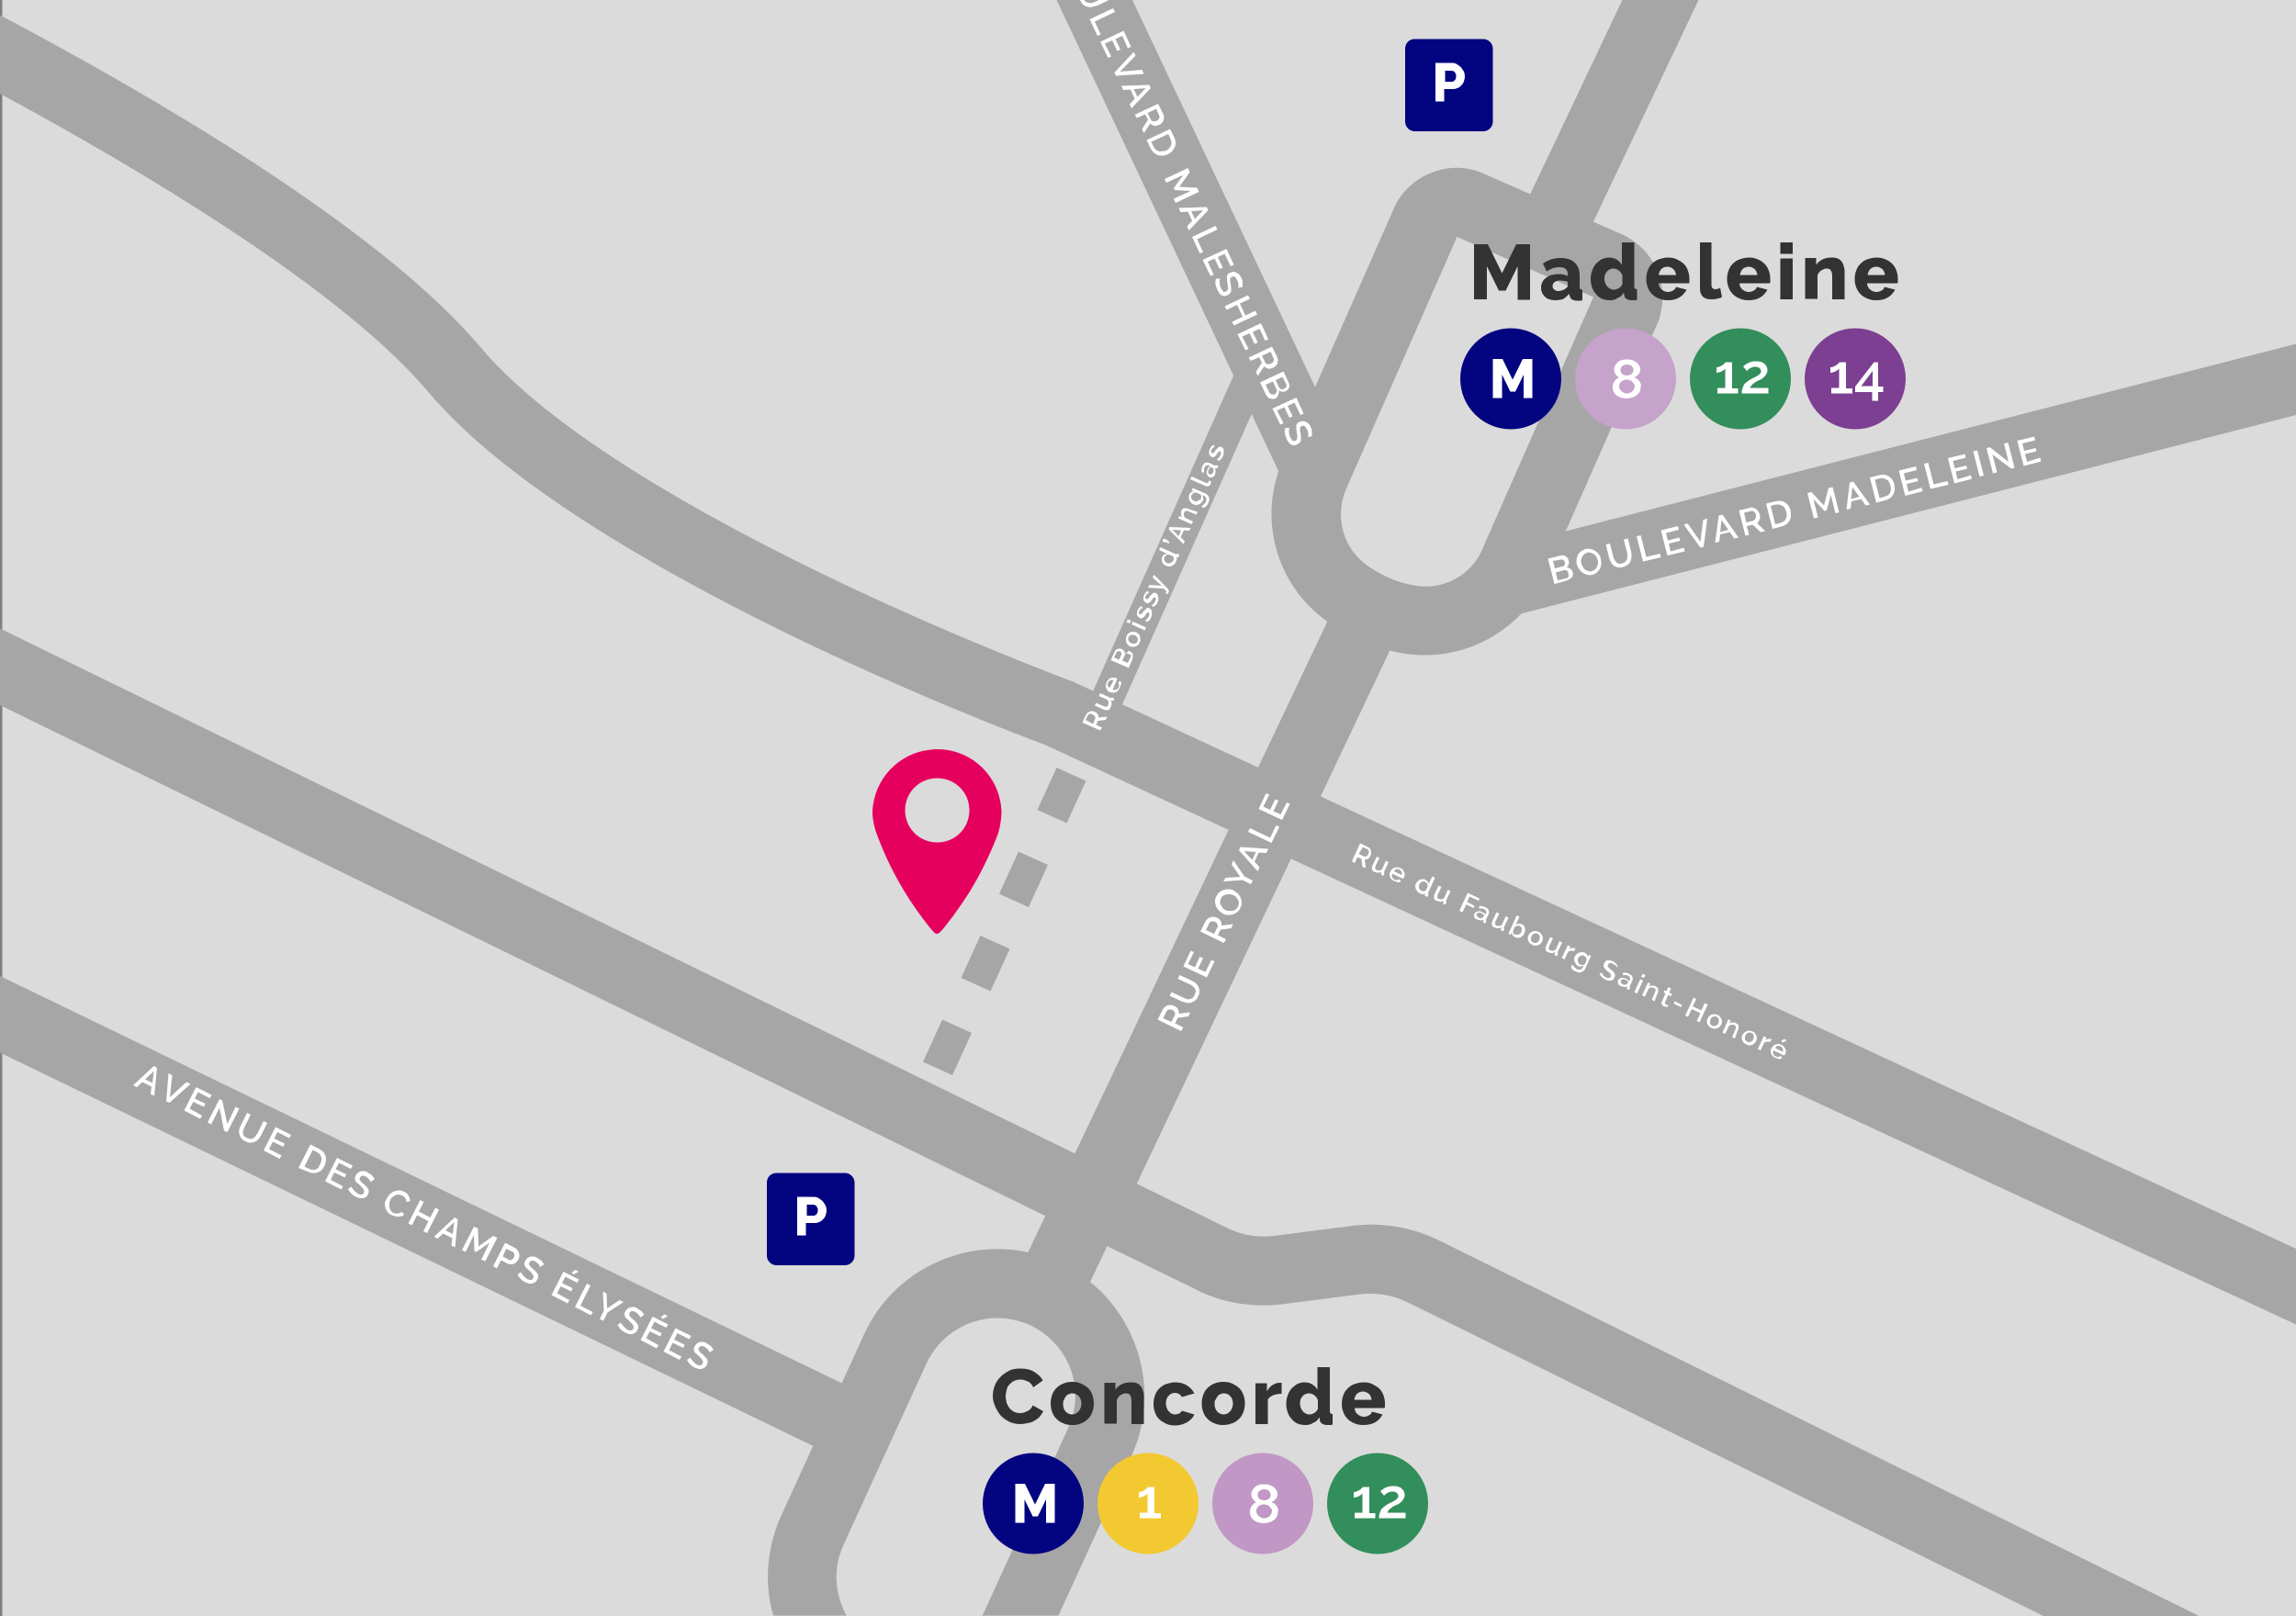 <?xml version="1.0" encoding="utf-8"?>
<!-- Generator: Adobe Illustrator 23.0.1, SVG Export Plug-In . SVG Version: 6.00 Build 0)  -->
<svg version="1.1" id="Calque_1" xmlns="http://www.w3.org/2000/svg" xmlns:xlink="http://www.w3.org/1999/xlink" x="0px" y="0px"
	 viewBox="0 0 500 352" style="enable-background:new 0 0 500 352;" xml:space="preserve">
<rect x="0" y="0" width="500" height="352" fill="#808080" stroke="none"/>
<style type="text/css">
	.st0{fill:#DBDBDB;}
	.st1{fill:#A6A6A6;}
	.st2{enable-background:new    ;}
	.st3{fill:#FFFFFF;}
	.st4{fill:#030480;}
	.st5{fill:#C5A3CA;}
	.st6{fill:#328E5B;}
	.st7{fill:#7C3F91;}
	.st8{fill:#333333;}
	.st9{fill:#F2C931;}
	.st10{fill:#C097C5;}
	.st11{fill:#E6005D;}
</style>
<g id="_04_bg">
	<g>
		<rect x="0.5" y="0" class="st0" width="500" height="352"/>
	</g>
</g>
<path class="st1" d="M227.4,281.9c2.5,1.1,4.7,2.7,6.6,4.5L369.9,0h-16.6L220.5,279.9C222.8,280.2,225.1,280.9,227.4,281.9z"/>
<title>Paris</title>
<g>
	<path class="st0" d="M329.8,122.4c-3.8,8.8-13,13.9-22.5,12.6c-5.5-0.9-10.7-3.2-15.1-6.6c-7.4-6-9.9-16.3-5.9-25.1l24.1-54.8
		c1.7-3.8,6.1-5.5,9.9-3.8c0,0,0,0,0,0l29.8,13.1c3.8,1.7,5.5,6.1,3.8,9.9c0,0,0,0,0,0L329.8,122.4z"/>
	<path class="st1" d="M310.3,142.7c-1.4,0-2.8-0.1-4.2-0.3c-6.9-1.1-13.3-3.9-18.6-8.2c-10.1-8.2-13.4-22.2-8.1-34l24.1-54.7
		c1.6-3.7,4.6-6.5,8.3-7.9c3.5-1.4,7.3-1.4,10.8,0l0.3,0.1l0.6,0.3l29.6,13c7,3.1,10.5,10.9,8.3,18.1l0,0.3l-24.8,56.2
		C332.1,136,321.6,142.7,310.3,142.7z M317.3,51.6l-24.1,54.8c-2.5,5.7-1,12.3,3.8,16.2c3.3,2.6,7.3,4.4,11.5,5
		c6,0.9,12-2.4,14.4-8.1l0-0.1L347,64.7L317.3,51.6z"/>
</g>
<g>
	<rect x="196.5" y="240.7" transform="matrix(0.414 -0.91 0.91 0.414 -105.682 324.278)" class="st1" width="5" height="7"/>
</g>
<g>
	<path class="st1" d="M207.4,234.2l-6.4-2.9l4.2-9.2l6.4,2.9L207.4,234.2z M215.7,215.9l-6.4-2.9l4.2-9.2l6.4,2.9L215.7,215.9z
		 M224,197.6l-6.4-2.9l4.2-9.2l6.4,2.9L224,197.6z M232.3,179.3l-6.4-2.9l4.2-9.2l6.4,2.9L232.3,179.3z"/>
</g>
<g>
	<rect x="236" y="153.8" transform="matrix(0.414 -0.91 0.91 0.414 -3.431 309.221)" class="st1" width="5" height="7"/>
</g>
<g>
	
		<rect x="212.3" y="117.8" transform="matrix(0.407 -0.914 0.914 0.407 40.375 304.669)" class="st1" width="84.8" height="7"/>
</g>
<polygon class="st1" points="0,212.6 0,229.3 185.4,319 192,305.5 "/>
<polygon class="st1" points="500,74.9 326.9,119.3 330.7,133.8 500,90.4 "/>
<path class="st1" d="M500,272L233.5,148.4l-0.6-0.2c-0.2-0.1-24.8-9.2-53-22.8c-36.8-17.8-62.8-34.9-75.2-49.7
	C82.5,49.3,31.6,20,0,3.3v17.1c30.7,16.6,74.3,42.5,93.3,65c32.3,38.4,127.1,74.2,134.2,76.8L500,288.5V272z"/>
<polygon class="st1" points="230.1,0 281,108.1 294.6,101.7 246.6,0 "/>
<g id="_02_noms_rues">
	<g class="st2">
		<g>
			<path class="st3" d="M83.4,183.3l0.7,0.3l-0.5,6.1l-0.9-0.4l0.1-1.7l-2-1l-1.2,1.1l-0.9-0.4L83.4,183.3z M83,187l0.3-2.6
				l-1.9,1.8L83,187z"/>
		</g>
	</g>
	<g class="st2">
		<g>
			<path class="st3" d="M87.3,185.3l-0.5,4.8l3.5-3.3l0.9,0.4l-4.6,4.1l-0.7-0.3l0.5-6.1L87.3,185.3z"/>
		</g>
	</g>
	<g class="st2">
		<g>
			<path class="st3" d="M93.9,194l-0.4,0.7l-3.5-1.7l2.5-5.1l3.4,1.7l-0.4,0.7l-2.6-1.3l-0.7,1.4l2.3,1.1l-0.3,0.7l-2.3-1.1
				l-0.8,1.6L93.9,194z"/>
		</g>
	</g>
	<g class="st2">
		<g>
			<path class="st3" d="M97.7,192.2l-1.8,3.6l-0.8-0.4l2.5-5.1l0.6,0.3l1.1,5.1l1.8-3.7l0.8,0.4l-2.5,5.1l-0.7-0.3L97.7,192.2z"/>
		</g>
	</g>
	<g class="st2">
		<g>
			<path class="st3" d="M103.8,198.9c0.3,0.1,0.5,0.2,0.7,0.2c0.2,0,0.4-0.1,0.6-0.2s0.4-0.3,0.5-0.5c0.2-0.2,0.3-0.4,0.4-0.6
				l1.3-2.6l0.8,0.4l-1.3,2.6c-0.2,0.3-0.4,0.7-0.6,0.9s-0.5,0.5-0.8,0.6s-0.6,0.2-1,0.2c-0.3,0-0.7-0.1-1.1-0.3
				c-0.4-0.2-0.7-0.4-0.9-0.7s-0.3-0.6-0.4-0.9c-0.1-0.3,0-0.7,0-1c0.1-0.3,0.2-0.7,0.4-1l1.3-2.6l0.8,0.4l-1.3,2.6
				c-0.1,0.2-0.2,0.5-0.3,0.7s-0.1,0.5-0.1,0.7c0,0.2,0.1,0.4,0.2,0.6C103.3,198.6,103.5,198.8,103.8,198.9z"/>
		</g>
	</g>
	<g class="st2">
		<g>
			<path class="st3" d="M111.3,202.6l-0.4,0.7l-3.5-1.7l2.5-5.1l3.4,1.7l-0.4,0.7l-2.6-1.3l-0.7,1.4l2.3,1.1l-0.3,0.7l-2.3-1.1
				l-0.8,1.6L111.3,202.6z"/>
		</g>
	</g>
	<g class="st2">
		<g>
			<path class="st3" d="M118.8,206.4c-0.7,0.2-1.3,0.2-1.8-0.1c-0.3-0.2-0.6-0.4-0.8-0.7s-0.4-0.6-0.5-0.9s-0.1-0.7-0.1-1.1
				c0-0.4,0.1-0.7,0.3-1.1c0.2-0.3,0.4-0.6,0.7-0.9c0.3-0.3,0.6-0.4,0.9-0.6c0.3-0.1,0.7-0.2,1-0.2c0.4,0,0.7,0.1,1.1,0.3
				c0.5,0.2,0.8,0.5,1.1,0.9c0.2,0.4,0.3,0.8,0.3,1.2l-0.8,0.1c0-0.3-0.1-0.6-0.3-0.9c-0.2-0.3-0.4-0.5-0.7-0.6
				c-0.2-0.1-0.5-0.2-0.7-0.2c-0.2,0-0.5,0.1-0.7,0.2c-0.2,0.1-0.4,0.2-0.6,0.4c-0.2,0.2-0.3,0.4-0.5,0.6c-0.1,0.3-0.2,0.5-0.2,0.8
				c0,0.3,0,0.5,0.1,0.8c0.1,0.2,0.2,0.5,0.3,0.7c0.2,0.2,0.3,0.4,0.6,0.5c0.3,0.1,0.5,0.2,0.8,0.2c0.3,0,0.6-0.1,1-0.2l0.3-0.5
				l-1.1-0.5l0.3-0.6l1.7,0.9l-1.3,2.6l-0.7-0.3L118.8,206.4z"/>
		</g>
	</g>
	<g class="st2">
		<g>
			<path class="st3" d="M124.9,203.8l0.7,0.3l-0.5,6.1l-0.8-0.4l0.1-1.7l-2-1l-1.2,1.1l-0.9-0.4L124.9,203.8z M124.5,207.5l0.3-2.6
				l-1.9,1.8L124.5,207.5z"/>
		</g>
	</g>
	<g class="st2">
		<g>
			<path class="st3" d="M131.1,211.6c-0.1,0.2-0.2,0.4-0.4,0.5c-0.2,0.1-0.3,0.2-0.5,0.2c-0.2,0-0.4,0-0.6,0c-0.2,0-0.4-0.1-0.7-0.2
				l-2.4-1.2l2.5-5.1l2.6,1.3c0.2,0.1,0.3,0.2,0.4,0.4c0.1,0.1,0.2,0.3,0.2,0.5c0,0.2,0,0.3,0,0.5c0,0.2-0.1,0.4-0.1,0.5
				c-0.1,0.2-0.3,0.5-0.5,0.6s-0.5,0.2-0.8,0.2c0.2,0.2,0.4,0.5,0.5,0.8C131.3,211,131.2,211.3,131.1,211.6z M130.3,211.1
				c0.1-0.1,0.1-0.2,0.1-0.3c0-0.1,0-0.2,0-0.3s-0.1-0.2-0.1-0.3c-0.1-0.1-0.1-0.2-0.2-0.2l-1.7-0.8l-0.8,1.6l1.6,0.8
				c0.1,0.1,0.2,0.1,0.3,0.1c0.1,0,0.2,0,0.3,0c0.1,0,0.2-0.1,0.3-0.2S130.3,211.2,130.3,211.1z M129.4,206.9l-0.7,1.5l1.5,0.7
				c0.1,0,0.2,0.1,0.3,0.1c0.1,0,0.2,0,0.3,0c0.1,0,0.2-0.1,0.3-0.2c0.1-0.1,0.1-0.2,0.2-0.3c0.1-0.2,0.1-0.4,0.1-0.6
				c-0.1-0.2-0.2-0.4-0.4-0.4L129.4,206.9z"/>
		</g>
	</g>
	<g class="st2">
		<g>
			<path class="st3" d="M132,213.7l2.5-5.1l2.2,1.1c0.2,0.1,0.4,0.3,0.6,0.5c0.1,0.2,0.3,0.4,0.3,0.6c0.1,0.2,0.1,0.5,0.1,0.7
				s-0.1,0.5-0.2,0.7c-0.1,0.2-0.2,0.3-0.3,0.5c-0.1,0.1-0.3,0.2-0.4,0.3c-0.2,0.1-0.3,0.2-0.5,0.2c-0.2,0-0.3,0-0.5,0l0.2,2.5
				l-0.9-0.5l-0.2-2.3l-1.2-0.6l-0.9,1.8L132,213.7z M134,211.6l1.4,0.7c0.1,0.1,0.2,0.1,0.3,0.1c0.1,0,0.2,0,0.3-0.1
				c0.1-0.1,0.2-0.1,0.3-0.2s0.2-0.2,0.2-0.3c0.1-0.1,0.1-0.3,0.1-0.4c0-0.1,0-0.3,0-0.4c0-0.1-0.1-0.2-0.2-0.3
				c-0.1-0.1-0.2-0.2-0.3-0.2l-1.4-0.7L134,211.6z"/>
		</g>
	</g>
	<g class="st2">
		<g>
			<path class="st3" d="M137.4,216.4l2.5-5.1l0.8,0.4l-2.5,5.1L137.4,216.4z"/>
		</g>
	</g>
	<g class="st2">
		<g>
			<path class="st3" d="M144,218.7l-0.4,0.7l-3.5-1.7l2.5-5.1l3.4,1.7l-0.4,0.7l-2.6-1.3l-0.7,1.4l2.3,1.1l-0.3,0.7l-2.3-1.1
				l-0.8,1.6L144,218.7z"/>
		</g>
	</g>
	<g class="st2">
		<g>
			<path class="st3" d="M145.1,220.2l2.5-5.1l0.8,0.4l-2.2,4.4l2.7,1.3l-0.3,0.7L145.1,220.2z"/>
		</g>
	</g>
	<g class="st2">
		<g>
			<path class="st3" d="M294.4,187.6l1.8-3.9l1.7,0.8c0.2,0.1,0.3,0.2,0.4,0.3c0.1,0.1,0.2,0.3,0.2,0.5c0.1,0.2,0.1,0.3,0.1,0.5
				s-0.1,0.3-0.1,0.5c-0.1,0.1-0.1,0.2-0.2,0.4c-0.1,0.1-0.2,0.2-0.3,0.3s-0.2,0.1-0.4,0.2c-0.1,0-0.3,0-0.4,0l0.2,1.9l-0.7-0.3
				l-0.2-1.7l-0.9-0.4l-0.6,1.3L294.4,187.6z M295.9,186l1.1,0.5c0.1,0,0.2,0.1,0.3,0.1c0.1,0,0.2,0,0.3-0.1c0.1,0,0.2-0.1,0.2-0.2
				c0.1-0.1,0.1-0.2,0.2-0.3c0-0.1,0.1-0.2,0.1-0.3c0-0.1,0-0.2,0-0.3c0-0.1-0.1-0.2-0.1-0.2c-0.1-0.1-0.1-0.1-0.2-0.2l-1-0.5
				L295.9,186z"/>
		</g>
	</g>
	<g class="st2">
		<g>
			<path class="st3" d="M299.3,189.9c-0.3-0.1-0.5-0.3-0.5-0.6c-0.1-0.3,0-0.6,0.2-1l0.8-1.7l0.6,0.3l-0.8,1.6
				c-0.2,0.5-0.2,0.9,0.2,1c0.2,0.1,0.4,0.1,0.6,0.1c0.2,0,0.4-0.1,0.6-0.3l0.8-1.8l0.6,0.3l-1,2.1c0,0.1,0,0.1,0,0.2
				c0,0,0,0.1,0.1,0.1l-0.2,0.5c-0.1,0-0.1,0-0.2,0c0,0-0.1,0-0.1,0c-0.1-0.1-0.2-0.1-0.2-0.2c0-0.1-0.1-0.2,0-0.3l0.1-0.3
				c-0.2,0.1-0.5,0.2-0.7,0.2S299.5,190,299.3,189.9z"/>
		</g>
	</g>
	<g class="st2">
		<g>
			<path class="st3" d="M303.6,191.9c-0.2-0.1-0.4-0.2-0.6-0.4c-0.1-0.2-0.3-0.3-0.3-0.5s-0.1-0.4-0.1-0.6c0-0.2,0.1-0.4,0.2-0.6
				c0.1-0.2,0.2-0.4,0.4-0.5c0.2-0.1,0.3-0.3,0.5-0.3c0.2-0.1,0.4-0.1,0.6-0.1c0.2,0,0.4,0.1,0.7,0.2c0.2,0.1,0.4,0.2,0.5,0.4
				c0.1,0.2,0.2,0.3,0.3,0.5s0.1,0.4,0.1,0.6c0,0.2-0.1,0.4-0.2,0.6c0,0,0,0.1-0.1,0.1c0,0,0,0.1-0.1,0.1l-2.3-1.1
				c0,0.1-0.1,0.3-0.1,0.4c0,0.1,0,0.2,0.1,0.4c0,0.1,0.1,0.2,0.2,0.3c0.1,0.1,0.2,0.2,0.3,0.2c0.1,0,0.2,0.1,0.3,0.1
				c0.1,0,0.2,0,0.3,0c0.1,0,0.2,0,0.2-0.1c0.1,0,0.1-0.1,0.2-0.1l0.4,0.4c-0.2,0.2-0.4,0.3-0.7,0.3
				C304.2,192.1,303.9,192,303.6,191.9z M305.2,190.6c0-0.1,0.1-0.2,0.1-0.4c0-0.1,0-0.2-0.1-0.3c0-0.1-0.1-0.2-0.2-0.3
				s-0.2-0.2-0.3-0.2c-0.1-0.1-0.2-0.1-0.3-0.1c-0.1,0-0.2,0-0.3,0c-0.1,0-0.2,0.1-0.3,0.2s-0.2,0.2-0.2,0.3L305.2,190.6z"/>
		</g>
	</g>
	<g class="st2">
		<g>
			<path class="st3" d="M309.1,194.5c-0.2-0.1-0.4-0.2-0.5-0.4c-0.1-0.2-0.2-0.3-0.3-0.5c-0.1-0.2-0.1-0.4-0.1-0.6
				c0-0.2,0.1-0.4,0.2-0.6c0.1-0.2,0.2-0.4,0.4-0.5c0.1-0.1,0.3-0.3,0.5-0.3c0.2-0.1,0.4-0.1,0.5-0.1c0.2,0,0.4,0,0.6,0.1
				c0.2,0.1,0.4,0.3,0.5,0.4c0.1,0.2,0.2,0.4,0.2,0.6l0.8-1.7l0.6,0.3l-1.5,3.3c0,0.1,0,0.1,0,0.2s0,0.1,0.1,0.1l-0.2,0.5
				c-0.1,0-0.1,0-0.2,0c0,0-0.1,0-0.1,0c-0.1-0.1-0.2-0.1-0.3-0.2c0-0.1-0.1-0.2,0-0.3l0.1-0.2c-0.2,0.1-0.4,0.2-0.6,0.2
				S309.3,194.6,309.1,194.5z M309.5,194c0.1,0,0.2,0.1,0.3,0.1c0.1,0,0.2,0,0.3,0c0.1,0,0.2,0,0.3-0.1c0.1,0,0.2-0.1,0.2-0.2
				l0.3-0.7c0-0.1,0-0.2,0-0.3c0-0.1-0.1-0.2-0.1-0.3s-0.1-0.2-0.2-0.2c-0.1-0.1-0.2-0.1-0.2-0.2c-0.1-0.1-0.2-0.1-0.4-0.1
				c-0.1,0-0.2,0-0.4,0.1s-0.2,0.1-0.3,0.2s-0.2,0.2-0.2,0.3c-0.1,0.1-0.1,0.3-0.1,0.4c0,0.1,0,0.3,0,0.4s0.1,0.2,0.2,0.3
				C309.3,193.9,309.4,194,309.5,194z"/>
		</g>
	</g>
	<g class="st2">
		<g>
			<path class="st3" d="M312.8,196.2c-0.3-0.1-0.5-0.3-0.5-0.6c-0.1-0.3,0-0.6,0.2-1l0.8-1.7l0.6,0.3l-0.8,1.6
				c-0.2,0.5-0.2,0.9,0.2,1c0.2,0.1,0.4,0.1,0.6,0.1c0.2,0,0.4-0.1,0.6-0.3l0.8-1.8l0.6,0.3l-1,2.1c0,0.1,0,0.1,0,0.2
				c0,0,0,0.1,0.1,0.1l-0.2,0.5c-0.1,0-0.1,0-0.2,0s-0.1,0-0.1,0c-0.1-0.1-0.2-0.1-0.2-0.2c0-0.1-0.1-0.2,0-0.3l0.1-0.3
				c-0.2,0.1-0.5,0.2-0.7,0.2C313.3,196.3,313.1,196.3,312.8,196.2z"/>
		</g>
	</g>
	<g class="st2">
		<g>
			<path class="st3" d="M317.8,198.4l1.8-3.9l2.6,1.2l-0.2,0.5l-2-0.9l-0.5,1.2l1.6,0.8l-0.2,0.5l-1.6-0.8l-0.8,1.7L317.8,198.4z"/>
		</g>
	</g>
	<g class="st2">
		<g>
			<path class="st3" d="M321.7,200.3c-0.1-0.1-0.3-0.1-0.4-0.2c-0.1-0.1-0.2-0.2-0.2-0.3c0-0.1-0.1-0.2-0.1-0.4c0-0.1,0-0.3,0.1-0.4
				c0.1-0.1,0.1-0.2,0.3-0.3c0.1-0.1,0.2-0.1,0.4-0.2c0.1,0,0.3,0,0.5,0c0.2,0,0.3,0.1,0.5,0.2c0.1,0.1,0.3,0.1,0.4,0.2
				c0.1,0.1,0.2,0.2,0.3,0.3l0.1-0.2c0.1-0.2,0.1-0.4,0-0.6c-0.1-0.2-0.2-0.3-0.4-0.4c-0.2-0.1-0.3-0.1-0.5-0.1c-0.2,0-0.4,0-0.6,0
				l0-0.5c0.5-0.1,0.9,0,1.3,0.2c0.4,0.2,0.7,0.4,0.8,0.7c0.1,0.3,0.1,0.6-0.1,1l-0.5,1c-0.1,0.1,0,0.2,0.1,0.3l-0.2,0.5
				c-0.1,0-0.1,0-0.2,0c0,0-0.1,0-0.1-0.1c-0.1-0.1-0.2-0.1-0.2-0.2c0-0.1,0-0.2,0-0.3l0.1-0.2c-0.2,0.1-0.4,0.2-0.6,0.2
				C322.1,200.4,321.9,200.4,321.7,200.3z M322,199.9c0.1,0.1,0.3,0.1,0.4,0.1c0.2,0,0.3,0,0.4-0.1c0.1,0,0.2-0.1,0.2-0.2l0.2-0.4
				c-0.1-0.1-0.2-0.2-0.3-0.2c-0.1-0.1-0.2-0.1-0.3-0.2c-0.2-0.1-0.4-0.1-0.6-0.1s-0.3,0.1-0.4,0.3c-0.1,0.1-0.1,0.3,0,0.4
				C321.8,199.7,321.9,199.9,322,199.9z"/>
		</g>
	</g>
	<g class="st2">
		<g>
			<path class="st3" d="M325.4,202c-0.3-0.1-0.5-0.3-0.5-0.6c-0.1-0.3,0-0.6,0.2-1l0.8-1.7l0.6,0.3l-0.8,1.6c-0.2,0.5-0.2,0.9,0.2,1
				c0.2,0.1,0.4,0.1,0.6,0.1s0.4-0.1,0.6-0.3l0.8-1.8l0.6,0.3l-1,2.1c0,0.1,0,0.1,0,0.2c0,0,0,0.1,0.1,0.1l-0.2,0.5
				c-0.1,0-0.1,0-0.2,0c0,0-0.1,0-0.1,0c-0.1,0-0.2-0.1-0.2-0.2c0-0.1-0.1-0.2,0-0.3l0.1-0.3c-0.2,0.1-0.5,0.2-0.7,0.2
				C325.9,202.2,325.7,202.1,325.4,202z"/>
		</g>
	</g>
	<g class="st2">
		<g>
			<path class="st3" d="M329.9,204.1c-0.2-0.1-0.4-0.2-0.5-0.4c-0.1-0.2-0.2-0.4-0.2-0.6l-0.2,0.5l-0.5-0.2l1.8-4l0.6,0.3l-0.8,1.7
				c0.2-0.1,0.4-0.2,0.6-0.2c0.2,0,0.4,0,0.7,0.1c0.2,0.1,0.3,0.2,0.5,0.4c0.1,0.2,0.2,0.3,0.2,0.5c0,0.2,0.1,0.4,0,0.6
				c0,0.2-0.1,0.4-0.2,0.6c-0.1,0.2-0.2,0.4-0.4,0.5s-0.3,0.3-0.5,0.3c-0.2,0.1-0.4,0.1-0.6,0.1
				C330.3,204.3,330.1,204.2,329.9,204.1z M330,203.5c0.1,0.1,0.3,0.1,0.4,0.1c0.1,0,0.3,0,0.4-0.1c0.1-0.1,0.2-0.1,0.3-0.2
				s0.2-0.2,0.2-0.3s0.1-0.3,0.1-0.4s0-0.3,0-0.4c0-0.1-0.1-0.2-0.2-0.3c-0.1-0.1-0.2-0.2-0.3-0.2c-0.2-0.1-0.4-0.1-0.6,0
				c-0.2,0.1-0.4,0.1-0.5,0.3l-0.3,0.8c0,0.1,0,0.2,0,0.3c0,0.1,0.1,0.2,0.1,0.3c0,0.1,0.1,0.2,0.2,0.2
				C329.9,203.5,329.9,203.5,330,203.5z"/>
		</g>
	</g>
	<g class="st2">
		<g>
			<path class="st3" d="M333.7,205.8c-0.2-0.1-0.4-0.2-0.6-0.4s-0.2-0.3-0.3-0.5c-0.1-0.2-0.1-0.4-0.1-0.6c0-0.2,0.1-0.4,0.2-0.6
				c0.1-0.2,0.2-0.4,0.4-0.5c0.2-0.1,0.3-0.3,0.5-0.3c0.2-0.1,0.4-0.1,0.6-0.1c0.2,0,0.4,0.1,0.7,0.2c0.2,0.1,0.4,0.2,0.5,0.4
				s0.2,0.3,0.3,0.5c0.1,0.2,0.1,0.4,0.1,0.6c0,0.2-0.1,0.4-0.2,0.6c-0.1,0.2-0.2,0.4-0.4,0.5c-0.2,0.1-0.3,0.3-0.5,0.3
				s-0.4,0.1-0.6,0.1C334.1,206,333.9,205.9,333.7,205.8z M333.5,204c-0.1,0.1-0.1,0.3-0.1,0.4c0,0.1,0,0.3,0,0.4
				c0,0.1,0.1,0.2,0.2,0.3c0.1,0.1,0.2,0.2,0.3,0.2c0.1,0.1,0.2,0.1,0.4,0.1c0.1,0,0.2,0,0.4-0.1s0.2-0.1,0.3-0.2
				c0.1-0.1,0.2-0.2,0.2-0.4c0.1-0.1,0.1-0.3,0.1-0.4c0-0.1,0-0.3,0-0.4c0-0.1-0.1-0.2-0.2-0.3c-0.1-0.1-0.2-0.2-0.3-0.2
				c-0.1-0.1-0.2-0.1-0.4-0.1c-0.1,0-0.2,0-0.4,0.1c-0.1,0.1-0.2,0.1-0.3,0.2C333.6,203.7,333.6,203.8,333.5,204z"/>
		</g>
	</g>
	<g class="st2">
		<g>
			<path class="st3" d="M337.1,207.4c-0.3-0.1-0.5-0.3-0.5-0.6c-0.1-0.3,0-0.6,0.2-1l0.8-1.7l0.6,0.3l-0.8,1.6
				c-0.2,0.5-0.2,0.9,0.2,1c0.2,0.1,0.4,0.1,0.6,0.1s0.4-0.1,0.6-0.3l0.8-1.8l0.6,0.3l-1,2.1c0,0.1,0,0.1,0,0.2c0,0,0,0.1,0.1,0.1
				l-0.2,0.5c-0.1,0-0.1,0-0.2,0c0,0-0.1,0-0.1,0c-0.1,0-0.2-0.1-0.2-0.2c0-0.1-0.1-0.2,0-0.3l0.1-0.3c-0.2,0.1-0.5,0.2-0.7,0.2
				C337.6,207.6,337.3,207.5,337.1,207.4z"/>
		</g>
	</g>
	<g class="st2">
		<g>
			<path class="st3" d="M342.8,207.2c-0.2-0.1-0.5-0.1-0.7-0.1c-0.2,0-0.4,0.1-0.6,0.2l-0.8,1.7l-0.6-0.3l1.3-2.8l0.6,0.3l-0.3,0.6
				c0.2-0.2,0.4-0.2,0.6-0.3c0.2,0,0.4,0,0.6,0c0,0,0.1,0,0.1,0c0,0,0,0,0.1,0L342.8,207.2z"/>
		</g>
	</g>
	<g class="st2">
		<g>
			<path class="st3" d="M343.7,210.4c-0.2-0.1-0.4-0.2-0.5-0.4c-0.1-0.2-0.2-0.3-0.3-0.5c-0.1-0.2-0.1-0.4-0.1-0.6
				c0-0.2,0.1-0.4,0.2-0.6c0.1-0.2,0.2-0.4,0.4-0.5c0.1-0.1,0.3-0.3,0.5-0.3s0.4-0.1,0.6-0.1c0.2,0,0.4,0,0.6,0.1
				c0.2,0.1,0.4,0.3,0.5,0.4c0.1,0.2,0.2,0.4,0.2,0.6l0.2-0.5l0.5,0.2l-1.3,2.8c-0.1,0.2-0.2,0.4-0.4,0.5c-0.2,0.1-0.3,0.2-0.5,0.3
				c-0.2,0-0.4,0.1-0.6,0s-0.4-0.1-0.6-0.2c-0.3-0.1-0.6-0.3-0.7-0.5c-0.2-0.2-0.3-0.4-0.3-0.7l0.5-0.2c0,0.2,0.1,0.4,0.3,0.5
				s0.3,0.3,0.5,0.4c0.1,0.1,0.2,0.1,0.4,0.1c0.1,0,0.2,0,0.4,0c0.1,0,0.2-0.1,0.3-0.2c0.1-0.1,0.2-0.2,0.2-0.3l0.2-0.4
				c-0.2,0.1-0.4,0.2-0.6,0.2C344.1,210.6,343.8,210.5,343.7,210.4z M344.1,210.1c0.1,0,0.2,0.1,0.3,0.1s0.2,0,0.3,0
				c0.1,0,0.2-0.1,0.3-0.1c0.1,0,0.2-0.1,0.2-0.2l0.3-0.7c0-0.1,0-0.2,0-0.3s-0.1-0.2-0.1-0.3c0-0.1-0.1-0.2-0.2-0.2
				s-0.1-0.1-0.2-0.2c-0.1-0.1-0.3-0.1-0.4-0.1c-0.1,0-0.3,0-0.4,0.1c-0.1,0.1-0.2,0.1-0.3,0.2c-0.1,0.1-0.2,0.2-0.2,0.3
				c-0.1,0.1-0.1,0.3-0.1,0.4c0,0.1,0,0.3,0,0.4c0,0.1,0.1,0.2,0.2,0.3C343.8,209.9,343.9,210,344.1,210.1z"/>
		</g>
	</g>
	<g class="st2">
		<g>
			<path class="st3" d="M352.1,210.7c0-0.1-0.1-0.1-0.1-0.2c0-0.1-0.1-0.2-0.2-0.2c-0.1-0.1-0.2-0.2-0.3-0.2
				c-0.1-0.1-0.2-0.1-0.3-0.2c-0.3-0.1-0.5-0.2-0.6-0.1c-0.2,0-0.3,0.1-0.4,0.3c0,0.1-0.1,0.2-0.1,0.3c0,0.1,0,0.2,0.1,0.2
				c0.1,0.1,0.1,0.2,0.2,0.3c0.1,0.1,0.2,0.2,0.4,0.3c0.2,0.1,0.3,0.3,0.5,0.4c0.1,0.1,0.2,0.3,0.3,0.4c0.1,0.1,0.1,0.3,0.1,0.4
				c0,0.1,0,0.3-0.1,0.5c-0.1,0.2-0.2,0.3-0.3,0.5c-0.1,0.1-0.3,0.2-0.5,0.2s-0.3,0-0.5,0c-0.2,0-0.4-0.1-0.6-0.2
				c-0.3-0.1-0.6-0.3-0.8-0.5c-0.2-0.2-0.4-0.5-0.6-0.7l0.5-0.4c0,0.1,0.1,0.2,0.1,0.3c0.1,0.1,0.1,0.2,0.2,0.3
				c0.1,0.1,0.2,0.2,0.3,0.3c0.1,0.1,0.3,0.2,0.4,0.2c0.2,0.1,0.4,0.2,0.6,0.1c0.2,0,0.3-0.1,0.4-0.3c0-0.1,0.1-0.2,0-0.3
				s-0.1-0.2-0.1-0.3c-0.1-0.1-0.2-0.2-0.3-0.3c-0.1-0.1-0.2-0.2-0.4-0.3c-0.2-0.1-0.3-0.3-0.4-0.4c-0.1-0.1-0.2-0.2-0.3-0.4
				s-0.1-0.2-0.1-0.4c0-0.1,0-0.3,0.1-0.4c0.1-0.2,0.2-0.3,0.3-0.5c0.1-0.1,0.3-0.2,0.5-0.2c0.2,0,0.4,0,0.5,0
				c0.2,0,0.4,0.1,0.6,0.2c0.3,0.1,0.5,0.3,0.7,0.5c0.2,0.2,0.3,0.4,0.4,0.6L352.1,210.7z"/>
		</g>
	</g>
	<g class="st2">
		<g>
			<path class="st3" d="M353,214.8c-0.1-0.1-0.3-0.1-0.4-0.2c-0.1-0.1-0.2-0.2-0.2-0.3s-0.1-0.2-0.1-0.4c0-0.1,0-0.3,0.1-0.4
				c0.1-0.1,0.1-0.2,0.3-0.3c0.1-0.1,0.2-0.1,0.4-0.2c0.1,0,0.3,0,0.5,0c0.2,0,0.3,0.1,0.5,0.2c0.1,0.1,0.3,0.1,0.4,0.2
				c0.1,0.1,0.2,0.2,0.3,0.3l0.1-0.2c0.1-0.2,0.1-0.4,0-0.6c-0.1-0.2-0.2-0.3-0.4-0.4c-0.2-0.1-0.3-0.1-0.5-0.1c-0.2,0-0.4,0-0.6,0
				l0-0.5c0.5-0.1,0.9,0,1.3,0.2c0.4,0.2,0.7,0.4,0.8,0.7s0.1,0.6-0.1,1l-0.5,1c-0.1,0.1,0,0.2,0.1,0.3l-0.2,0.5c-0.1,0-0.1,0-0.2,0
				c0,0-0.1,0-0.1-0.1c-0.1-0.1-0.2-0.1-0.2-0.2c0-0.1,0-0.2,0-0.3l0.1-0.2c-0.2,0.1-0.4,0.2-0.6,0.2
				C353.4,214.9,353.2,214.9,353,214.8z M353.4,214.4c0.1,0.1,0.3,0.1,0.4,0.1c0.2,0,0.3,0,0.4-0.1c0.1,0,0.2-0.1,0.2-0.2l0.2-0.4
				c-0.1-0.1-0.2-0.2-0.3-0.2c-0.1-0.1-0.2-0.1-0.3-0.2c-0.2-0.1-0.4-0.1-0.6-0.1c-0.2,0-0.3,0.1-0.4,0.3c-0.1,0.1-0.1,0.3,0,0.4
				C353.1,214.2,353.2,214.4,353.4,214.4z"/>
		</g>
	</g>
	<g class="st2">
		<g>
			<path class="st3" d="M355.9,216.1l1.3-2.8l0.6,0.3l-1.3,2.8L355.9,216.1z M357.4,212.8l0.3-0.7l0.6,0.3L358,213L357.4,212.8z"/>
		</g>
	</g>
	<g class="st2">
		<g>
			<path class="st3" d="M360.3,218.1l-0.6-0.3l0.7-1.6c0.1-0.3,0.2-0.5,0.1-0.6c0-0.2-0.1-0.3-0.3-0.4c-0.1,0-0.2-0.1-0.3-0.1
				c-0.1,0-0.2,0-0.3,0s-0.2,0.1-0.3,0.1s-0.2,0.1-0.3,0.2l-0.8,1.7l-0.6-0.3l1.3-2.8l0.5,0.3l-0.3,0.6c0.2-0.1,0.4-0.2,0.7-0.2
				c0.3,0,0.5,0,0.8,0.2c0.2,0.1,0.3,0.2,0.4,0.3s0.1,0.2,0.1,0.4c0,0.1,0,0.3,0,0.4c0,0.2-0.1,0.3-0.2,0.5L360.3,218.1z"/>
		</g>
	</g>
	<g class="st2">
		<g>
			<path class="st3" d="M363.2,219.3c-0.1,0-0.2,0-0.4,0c-0.2,0-0.3-0.1-0.5-0.1c-0.1,0-0.2-0.1-0.2-0.2c-0.1-0.1-0.1-0.1-0.2-0.2
				c0-0.1-0.1-0.2-0.1-0.3s0-0.2,0.1-0.3l0.8-1.8l-0.4-0.2l0.2-0.5l0.4,0.2l0.4-0.9l0.6,0.3l-0.4,0.9l0.6,0.3l-0.2,0.5l-0.6-0.3
				l-0.7,1.6c0,0.1,0,0.2,0,0.3c0,0.1,0.1,0.1,0.2,0.2s0.2,0.1,0.3,0.1c0.1,0,0.2,0,0.2,0L363.2,219.3z"/>
		</g>
	</g>
	<g class="st2">
		<g>
			<path class="st3" d="M364.5,218.6l0.2-0.5l1.6,0.8l-0.2,0.5L364.5,218.6z"/>
		</g>
	</g>
	<g class="st2">
		<g>
			<path class="st3" d="M371.9,218.8l-1.8,3.9l-0.6-0.3l0.8-1.7l-1.9-0.9l-0.8,1.7l-0.6-0.3l1.8-3.9l0.6,0.3l-0.8,1.6l1.9,0.9
				l0.7-1.6L371.9,218.8z"/>
		</g>
	</g>
	<g class="st2">
		<g>
			<path class="st3" d="M372.7,223.9c-0.2-0.1-0.4-0.2-0.6-0.4c-0.1-0.2-0.2-0.3-0.3-0.5c-0.1-0.2-0.1-0.4-0.1-0.6
				c0-0.2,0.1-0.4,0.2-0.6c0.1-0.2,0.2-0.4,0.4-0.5c0.2-0.1,0.3-0.3,0.5-0.3c0.2-0.1,0.4-0.1,0.6-0.1s0.4,0.1,0.7,0.2
				c0.2,0.1,0.4,0.2,0.5,0.4c0.1,0.2,0.2,0.3,0.3,0.5c0.1,0.2,0.1,0.4,0.1,0.6c0,0.2-0.1,0.4-0.2,0.6c-0.1,0.2-0.2,0.4-0.4,0.5
				c-0.2,0.1-0.3,0.3-0.5,0.3s-0.4,0.1-0.6,0.1C373.1,224.1,372.9,224,372.7,223.9z M372.5,222.1c-0.1,0.1-0.1,0.3-0.1,0.4
				c0,0.1,0,0.3,0,0.4c0,0.1,0.1,0.2,0.2,0.3c0.1,0.1,0.2,0.2,0.3,0.2c0.1,0.1,0.2,0.1,0.4,0.1s0.2,0,0.4-0.1
				c0.1-0.1,0.2-0.1,0.3-0.2c0.1-0.1,0.2-0.2,0.2-0.4c0.1-0.1,0.1-0.3,0.1-0.4c0-0.1,0-0.3,0-0.4c0-0.1-0.1-0.2-0.2-0.3
				c-0.1-0.1-0.2-0.2-0.3-0.2c-0.1-0.1-0.2-0.1-0.4-0.1c-0.1,0-0.2,0-0.4,0.1c-0.1,0.1-0.2,0.1-0.3,0.2
				C372.6,221.8,372.5,221.9,372.5,222.1z"/>
		</g>
	</g>
	<g class="st2">
		<g>
			<path class="st3" d="M377.8,226.2l-0.6-0.3l0.7-1.6c0.1-0.3,0.2-0.5,0.1-0.6c0-0.2-0.1-0.3-0.3-0.4c-0.1,0-0.2-0.1-0.3-0.1
				c-0.1,0-0.2,0-0.3,0c-0.1,0-0.2,0.1-0.3,0.1c-0.1,0.1-0.2,0.1-0.3,0.2l-0.8,1.7l-0.6-0.3l1.3-2.9l0.5,0.3l-0.3,0.6
				c0.2-0.1,0.4-0.2,0.7-0.2c0.3,0,0.5,0,0.8,0.2c0.2,0.1,0.3,0.2,0.4,0.3c0.1,0.1,0.1,0.2,0.1,0.4c0,0.1,0,0.3,0,0.4
				c0,0.2-0.1,0.3-0.2,0.5L377.8,226.2z"/>
		</g>
	</g>
	<g class="st2">
		<g>
			<path class="st3" d="M380.3,227.5c-0.2-0.1-0.4-0.2-0.6-0.4c-0.1-0.2-0.2-0.3-0.3-0.5c-0.1-0.2-0.1-0.4-0.1-0.6
				c0-0.2,0.1-0.4,0.2-0.6c0.1-0.2,0.2-0.4,0.4-0.5c0.2-0.1,0.3-0.3,0.5-0.3c0.2-0.1,0.4-0.1,0.6-0.1c0.2,0,0.4,0.1,0.7,0.2
				c0.2,0.1,0.4,0.2,0.5,0.4c0.1,0.2,0.2,0.3,0.3,0.5c0.1,0.2,0.1,0.4,0.1,0.6c0,0.2-0.1,0.4-0.2,0.6c-0.1,0.2-0.2,0.4-0.4,0.5
				c-0.2,0.1-0.3,0.3-0.5,0.3c-0.2,0.1-0.4,0.1-0.6,0.1S380.5,227.6,380.3,227.5z M380.1,225.6c-0.1,0.1-0.1,0.3-0.1,0.4
				s0,0.3,0,0.4s0.1,0.2,0.2,0.3c0.1,0.1,0.2,0.2,0.3,0.2c0.1,0.1,0.2,0.1,0.4,0.1c0.1,0,0.2,0,0.4-0.1c0.1-0.1,0.2-0.1,0.3-0.2
				c0.1-0.1,0.2-0.2,0.2-0.4c0.1-0.1,0.1-0.3,0.1-0.4c0-0.1,0-0.3,0-0.4c0-0.1-0.1-0.2-0.2-0.3c-0.1-0.1-0.2-0.2-0.3-0.2
				c-0.1-0.1-0.2-0.1-0.4-0.1c-0.1,0-0.2,0-0.4,0.1c-0.1,0.1-0.2,0.1-0.3,0.2C380.2,225.3,380.2,225.5,380.1,225.6z"/>
		</g>
	</g>
	<g class="st2">
		<g>
			<path class="st3" d="M385.5,227c-0.2-0.1-0.5-0.1-0.7-0.1c-0.2,0-0.4,0.1-0.6,0.2l-0.8,1.7l-0.6-0.3l1.3-2.8l0.6,0.3l-0.3,0.6
				c0.2-0.2,0.4-0.2,0.6-0.3c0.2,0,0.4,0,0.6,0c0,0,0.1,0,0.1,0c0,0,0,0,0.1,0L385.5,227z"/>
		</g>
	</g>
	<g class="st2">
		<g>
			<path class="st3" d="M386.6,230.4c-0.2-0.1-0.4-0.2-0.6-0.4c-0.1-0.2-0.3-0.3-0.3-0.5s-0.1-0.4-0.1-0.6c0-0.2,0.1-0.4,0.2-0.6
				c0.1-0.2,0.2-0.4,0.4-0.5c0.2-0.1,0.3-0.3,0.5-0.3c0.2-0.1,0.4-0.1,0.6-0.1c0.2,0,0.4,0.1,0.7,0.2c0.2,0.1,0.4,0.2,0.5,0.4
				c0.1,0.2,0.2,0.3,0.3,0.5s0.1,0.4,0.1,0.6c0,0.2-0.1,0.4-0.2,0.6c0,0,0,0.1-0.1,0.1c0,0,0,0.1-0.1,0.1l-2.3-1.1
				c0,0.1-0.1,0.3-0.1,0.4c0,0.1,0,0.2,0.1,0.4c0,0.1,0.1,0.2,0.2,0.3c0.1,0.1,0.2,0.2,0.3,0.2c0.1,0,0.2,0.1,0.3,0.1
				c0.1,0,0.2,0,0.3,0c0.1,0,0.2,0,0.2-0.1c0.1,0,0.1-0.1,0.2-0.1l0.4,0.4c-0.2,0.2-0.4,0.3-0.7,0.3
				C387.2,230.6,386.9,230.5,386.6,230.4z M388.2,229.1c0-0.1,0.1-0.2,0.1-0.4c0-0.1,0-0.2-0.1-0.3c0-0.1-0.1-0.2-0.2-0.3
				s-0.2-0.2-0.3-0.2c-0.1-0.1-0.2-0.1-0.3-0.1c-0.1,0-0.2,0-0.3,0c-0.1,0-0.2,0.1-0.3,0.2s-0.2,0.2-0.2,0.3L388.2,229.1z
				 M388.2,227.1l-0.3-0.3l0.6-0.5l0.6,0.3L388.2,227.1z"/>
		</g>
	</g>
	<g class="st2">
		<g>
			<path class="st3" d="M361,305.5l2.6-5.1l2.2,1.1c0.2,0.1,0.4,0.3,0.6,0.5c0.1,0.2,0.2,0.4,0.3,0.6c0.1,0.2,0.1,0.5,0.1,0.7
				c0,0.2-0.1,0.5-0.2,0.7c-0.1,0.2-0.2,0.3-0.3,0.5c-0.1,0.1-0.3,0.2-0.4,0.3c-0.2,0.1-0.3,0.2-0.5,0.2c-0.2,0-0.3,0-0.5,0l0.2,2.5
				l-0.9-0.5l-0.2-2.3l-1.2-0.6l-0.9,1.8L361,305.5z M363.1,303.5l1.4,0.7c0.1,0.1,0.2,0.1,0.3,0.1c0.1,0,0.2,0,0.3-0.1
				c0.1-0.1,0.2-0.1,0.3-0.2c0.1-0.1,0.2-0.2,0.2-0.3c0.1-0.1,0.1-0.3,0.1-0.4c0-0.1,0-0.3,0-0.4c0-0.1-0.1-0.2-0.2-0.3
				c-0.1-0.1-0.2-0.2-0.3-0.2l-1.4-0.7L363.1,303.5z"/>
		</g>
	</g>
	<g class="st2">
		<g>
			<path class="st3" d="M368.9,308.7c0.3,0.1,0.5,0.2,0.7,0.2c0.2,0,0.4-0.1,0.6-0.2c0.2-0.1,0.4-0.3,0.5-0.5
				c0.2-0.2,0.3-0.4,0.4-0.6l1.3-2.6l0.8,0.4L372,308c-0.2,0.3-0.4,0.7-0.6,0.9c-0.2,0.3-0.5,0.5-0.8,0.6s-0.6,0.2-1,0.2
				c-0.3,0-0.7-0.1-1.1-0.3c-0.4-0.2-0.7-0.4-0.9-0.7c-0.2-0.3-0.3-0.6-0.4-0.9c-0.1-0.3,0-0.7,0-1c0.1-0.3,0.2-0.7,0.4-1l1.3-2.6
				l0.8,0.4l-1.3,2.6c-0.1,0.2-0.2,0.5-0.3,0.7c-0.1,0.2-0.1,0.5-0.1,0.7c0,0.2,0.1,0.4,0.2,0.6
				C368.5,308.4,368.6,308.5,368.9,308.7z"/>
		</g>
	</g>
	<g class="st2">
		<g>
			<path class="st3" d="M376.4,312.4l-0.4,0.7l-3.5-1.8l2.6-5.1l3.4,1.7l-0.4,0.7l-2.6-1.3l-0.7,1.4l2.3,1.1l-0.3,0.7l-2.3-1.1
				l-0.8,1.5L376.4,312.4z"/>
		</g>
	</g>
	<g class="st2">
		<g>
			<path class="st3" d="M380.1,315.2l2.6-5.1l1.8,0.9c0.4,0.2,0.7,0.5,1,0.7c0.2,0.3,0.4,0.6,0.5,0.9c0.1,0.3,0.1,0.7,0.1,1
				c-0.1,0.4-0.2,0.7-0.3,1.1c-0.2,0.4-0.4,0.7-0.7,1s-0.6,0.4-0.9,0.5s-0.7,0.2-1,0.1c-0.4,0-0.7-0.1-1.1-0.3L380.1,315.2z
				 M384.8,314.4c0.1-0.3,0.2-0.5,0.3-0.8c0-0.3,0-0.5,0-0.7c-0.1-0.2-0.2-0.4-0.3-0.6c-0.2-0.2-0.4-0.4-0.6-0.5l-1-0.5l-1.8,3.7
				l1,0.5c0.3,0.1,0.5,0.2,0.8,0.2c0.3,0,0.5,0,0.7-0.1c0.2-0.1,0.4-0.2,0.6-0.4S384.7,314.6,384.8,314.4z"/>
		</g>
	</g>
	<g class="st2">
		<g>
			<path class="st3" d="M389.7,319.1l-0.4,0.7l-3.5-1.8l2.6-5.1l3.4,1.7l-0.4,0.7l-2.6-1.3l-0.7,1.4l2.3,1.1l-0.3,0.7l-2.3-1.1
				l-0.8,1.5L389.7,319.1z"/>
		</g>
	</g>
	<g class="st2">
		<g>
			<path class="st3" d="M393.4,321.9l2.6-5.1l2.2,1.1c0.2,0.1,0.4,0.3,0.6,0.5c0.1,0.2,0.2,0.4,0.3,0.6c0.1,0.2,0.1,0.5,0.1,0.7
				c0,0.2-0.1,0.5-0.2,0.7c-0.1,0.2-0.2,0.3-0.3,0.5c-0.1,0.1-0.3,0.2-0.4,0.3c-0.2,0.1-0.3,0.2-0.5,0.2c-0.2,0-0.3,0-0.5,0l0.2,2.5
				l-0.9-0.5l-0.2-2.3l-1.2-0.6l-0.9,1.8L393.4,321.9z M395.4,319.8l1.4,0.7c0.1,0.1,0.2,0.1,0.3,0.1c0.1,0,0.2,0,0.3-0.1
				c0.1-0.1,0.2-0.1,0.3-0.2c0.1-0.1,0.2-0.2,0.2-0.3c0.1-0.1,0.1-0.3,0.1-0.4c0-0.1,0-0.3,0-0.4c0-0.1-0.1-0.2-0.2-0.3
				c-0.1-0.1-0.2-0.2-0.3-0.2l-1.4-0.7L395.4,319.8z"/>
		</g>
	</g>
	<g class="st2">
		<g>
			<path class="st3" d="M398.8,324.6l2.6-5.1l0.8,0.4l-2.6,5.1L398.8,324.6z"/>
		</g>
	</g>
	<g class="st2">
		<g>
			<path class="st3" d="M404.4,321.1l-0.5,4.8l3.6-3.3l0.9,0.4l-4.6,4l-0.7-0.3l0.5-6.1L404.4,321.1z"/>
		</g>
	</g>
	<g class="st2">
		<g>
			<path class="st3" d="M408.9,329.8c-0.4-0.2-0.7-0.4-0.9-0.7c-0.2-0.3-0.4-0.6-0.5-1c-0.1-0.3-0.1-0.7-0.1-1.1
				c0-0.4,0.1-0.7,0.3-1c0.2-0.3,0.4-0.6,0.7-0.9s0.6-0.4,0.9-0.6c0.3-0.1,0.7-0.2,1.1-0.2c0.4,0,0.7,0.1,1.1,0.3
				c0.4,0.2,0.7,0.4,0.9,0.7c0.2,0.3,0.4,0.6,0.5,1c0.1,0.3,0.1,0.7,0.1,1.1c0,0.4-0.1,0.7-0.3,1c-0.2,0.3-0.4,0.6-0.7,0.9
				c-0.3,0.2-0.6,0.4-0.9,0.6c-0.3,0.1-0.7,0.2-1.1,0.2C409.6,330.1,409.3,330,408.9,329.8z M408.6,326.4c-0.1,0.2-0.2,0.5-0.2,0.8
				c0,0.3,0,0.5,0,0.8c0.1,0.2,0.2,0.5,0.3,0.7c0.1,0.2,0.3,0.4,0.6,0.5c0.3,0.1,0.5,0.2,0.8,0.2c0.3,0,0.5-0.1,0.7-0.2
				c0.2-0.1,0.4-0.3,0.6-0.4c0.2-0.2,0.3-0.4,0.4-0.6c0.1-0.2,0.2-0.5,0.2-0.8c0-0.3,0-0.5,0-0.8c-0.1-0.2-0.2-0.5-0.3-0.7
				c-0.1-0.2-0.3-0.4-0.6-0.5c-0.3-0.1-0.5-0.2-0.8-0.2c-0.3,0-0.5,0.1-0.7,0.2c-0.2,0.1-0.4,0.2-0.6,0.4
				C408.9,326,408.7,326.2,408.6,326.4z"/>
		</g>
	</g>
	<g class="st2">
		<g>
			<path class="st3" d="M412.9,331.8l2.6-5.1l0.8,0.4l-2.2,4.4l2.7,1.4l-0.4,0.7L412.9,331.8z"/>
		</g>
	</g>
	<g class="st2">
		<g>
			<path class="st3" d="M417.8,334.2l2.6-5.1l0.8,0.4l-2.6,5.1L417.8,334.2z"/>
		</g>
	</g>
	<g class="st2">
		<g>
			<path class="st3" d="M342.5,124.7c0.1,0.2,0.1,0.4,0,0.6c0,0.2-0.1,0.4-0.3,0.5c-0.1,0.2-0.3,0.3-0.5,0.4
				c-0.2,0.1-0.4,0.2-0.6,0.3l-2.6,0.7l-1.4-5.5l2.8-0.7c0.2,0,0.4-0.1,0.6,0c0.2,0,0.3,0.1,0.5,0.2c0.1,0.1,0.3,0.2,0.4,0.4
				c0.1,0.2,0.2,0.3,0.2,0.5c0.1,0.3,0.1,0.5,0,0.8c-0.1,0.3-0.2,0.5-0.5,0.7c0.3,0,0.6,0.1,0.9,0.3
				C342.2,124.1,342.4,124.3,342.5,124.7z M338.2,122.2l0.4,1.6l1.6-0.4c0.1,0,0.2-0.1,0.3-0.1c0.1-0.1,0.1-0.1,0.2-0.2
				c0.1-0.1,0.1-0.2,0.1-0.3s0-0.2,0-0.3c-0.1-0.2-0.2-0.4-0.3-0.5c-0.2-0.1-0.4-0.2-0.6-0.1L338.2,122.2z M341.5,124.8
				c0-0.1-0.1-0.2-0.1-0.3c-0.1-0.1-0.1-0.2-0.2-0.2c-0.1-0.1-0.2-0.1-0.3-0.1c-0.1,0-0.2,0-0.3,0l-1.8,0.5l0.4,1.7l1.8-0.4
				c0.1,0,0.2-0.1,0.3-0.1c0.1-0.1,0.2-0.1,0.2-0.2c0.1-0.1,0.1-0.2,0.1-0.3C341.6,125,341.6,124.9,341.5,124.8z"/>
		</g>
	</g>
	<g class="st2">
		<g>
			<path class="st3" d="M346.8,125.2c-0.4,0.1-0.8,0.1-1.1,0c-0.4-0.1-0.7-0.2-1-0.4c-0.3-0.2-0.6-0.5-0.8-0.8
				c-0.2-0.3-0.4-0.6-0.5-1c-0.1-0.4-0.1-0.7-0.1-1.1c0.1-0.4,0.2-0.7,0.3-1c0.2-0.3,0.4-0.6,0.7-0.8s0.6-0.4,1-0.5
				c0.4-0.1,0.8-0.1,1.1,0c0.4,0.1,0.7,0.2,1,0.4c0.3,0.2,0.6,0.5,0.8,0.8s0.4,0.6,0.4,1c0.1,0.4,0.1,0.7,0.1,1.1
				c0,0.4-0.2,0.7-0.3,1c-0.2,0.3-0.4,0.6-0.7,0.8C347.5,124.9,347.2,125.1,346.8,125.2z M344.4,122.8c0.1,0.3,0.2,0.5,0.3,0.7
				c0.1,0.2,0.3,0.4,0.5,0.6c0.2,0.1,0.4,0.2,0.7,0.3c0.2,0.1,0.5,0.1,0.8,0c0.3-0.1,0.5-0.2,0.7-0.4c0.2-0.2,0.3-0.4,0.4-0.6
				c0.1-0.2,0.2-0.5,0.2-0.7c0-0.3,0-0.5-0.1-0.8c-0.1-0.3-0.2-0.5-0.3-0.7c-0.1-0.2-0.3-0.4-0.5-0.5c-0.2-0.1-0.4-0.2-0.7-0.3
				c-0.2-0.1-0.5-0.1-0.8,0c-0.3,0.1-0.5,0.2-0.7,0.4c-0.2,0.2-0.3,0.4-0.4,0.6c-0.1,0.2-0.2,0.5-0.2,0.7
				C344.3,122.3,344.3,122.6,344.4,122.8z"/>
		</g>
	</g>
	<g class="st2">
		<g>
			<path class="st3" d="M353.3,122.7c0.3-0.1,0.5-0.2,0.7-0.4c0.2-0.2,0.3-0.4,0.3-0.6c0.1-0.2,0.1-0.4,0.1-0.7c0-0.2,0-0.5-0.1-0.7
				l-0.7-2.8l0.9-0.2l0.7,2.8c0.1,0.4,0.1,0.7,0.1,1.1c0,0.4-0.1,0.7-0.2,1c-0.1,0.3-0.3,0.6-0.6,0.8c-0.3,0.2-0.6,0.4-1,0.5
				c-0.4,0.1-0.8,0.1-1.2,0.1c-0.3-0.1-0.6-0.2-0.9-0.4c-0.3-0.2-0.5-0.5-0.6-0.8c-0.2-0.3-0.3-0.6-0.4-1l-0.7-2.8l0.9-0.2l0.7,2.8
				c0.1,0.3,0.1,0.5,0.3,0.7c0.1,0.2,0.2,0.4,0.4,0.6c0.2,0.2,0.4,0.3,0.6,0.3C352.7,122.8,353,122.8,353.3,122.7z"/>
		</g>
	</g>
	<g class="st2">
		<g>
			<path class="st3" d="M357.8,122.3l-1.4-5.5l0.9-0.2l1.2,4.7l3-0.7l0.2,0.8L357.8,122.3z"/>
		</g>
	</g>
	<g class="st2">
		<g>
			<path class="st3" d="M366.7,119.3l0.2,0.8l-3.8,0.9l-1.4-5.5l3.7-0.9l0.2,0.8l-2.8,0.7l0.4,1.6l2.5-0.6l0.2,0.7l-2.5,0.6l0.4,1.7
				L366.7,119.3z"/>
		</g>
	</g>
	<g class="st2">
		<g>
			<path class="st3" d="M367.5,114l2.8,4l0.6-4.8l0.9-0.2l-0.8,6.1l-0.7,0.2l-3.6-5L367.5,114z"/>
		</g>
	</g>
	<g class="st2">
		<g>
			<path class="st3" d="M374.3,112.3l0.8-0.2l3.5,5l-0.9,0.2l-1-1.4l-2.1,0.5l-0.2,1.6l-0.9,0.2L374.3,112.3z M376.4,115.4l-1.5-2.1
				l-0.3,2.6L376.4,115.4z"/>
		</g>
	</g>
	<g class="st2">
		<g>
			<path class="st3" d="M380.1,116.7l-1.4-5.5l2.4-0.6c0.2-0.1,0.5-0.1,0.7,0c0.2,0.1,0.4,0.1,0.6,0.3c0.2,0.1,0.4,0.3,0.5,0.5
				c0.1,0.2,0.2,0.4,0.3,0.6c0,0.2,0.1,0.4,0.1,0.6c0,0.2,0,0.4-0.1,0.5c-0.1,0.2-0.1,0.3-0.2,0.5c-0.1,0.1-0.2,0.3-0.4,0.3l1.8,1.8
				l-1,0.2l-1.7-1.6l-1.3,0.3l0.5,1.9L380.1,116.7z M380.3,113.8l1.5-0.4c0.1,0,0.2-0.1,0.3-0.2c0.1-0.1,0.2-0.2,0.2-0.3
				c0-0.1,0.1-0.2,0.1-0.4c0-0.1,0-0.3,0-0.4c0-0.1-0.1-0.3-0.2-0.4c-0.1-0.1-0.2-0.2-0.3-0.3c-0.1-0.1-0.2-0.1-0.3-0.1
				c-0.1,0-0.2,0-0.3,0l-1.5,0.4L380.3,113.8z"/>
		</g>
	</g>
	<g class="st2">
		<g>
			<path class="st3" d="M386,115.2l-1.4-5.5l2-0.5c0.4-0.1,0.9-0.1,1.2-0.1s0.7,0.2,1,0.4c0.3,0.2,0.5,0.4,0.7,0.7
				c0.2,0.3,0.3,0.6,0.4,1c0.1,0.4,0.1,0.8,0.1,1.2c0,0.4-0.1,0.7-0.3,1c-0.2,0.3-0.4,0.6-0.7,0.8c-0.3,0.2-0.7,0.4-1.1,0.5
				L386,115.2z M389,111.5c-0.1-0.3-0.2-0.5-0.3-0.8c-0.1-0.2-0.3-0.4-0.5-0.5c-0.2-0.1-0.4-0.2-0.7-0.3c-0.2,0-0.5,0-0.8,0
				l-1.1,0.3l1,4l1.1-0.3c0.3-0.1,0.5-0.2,0.7-0.3c0.2-0.2,0.4-0.3,0.5-0.6s0.2-0.5,0.2-0.7C389.1,112.1,389.1,111.8,389,111.5z"/>
		</g>
	</g>
	<g class="st2">
		<g>
			<path class="st3" d="M399.7,111.8l-1-4l-0.9,3.4l-0.5,0.1l-2.4-2.6l1,4l-0.9,0.2l-1.4-5.5l0.9-0.2l2.7,2.9l1-3.8l0.9-0.2l1.4,5.5
				L399.7,111.8z"/>
		</g>
	</g>
	<g class="st2">
		<g>
			<path class="st3" d="M402.8,105.1l0.8-0.2l3.6,5l-0.9,0.2l-1-1.4l-2.1,0.5l-0.2,1.6l-0.9,0.2L402.8,105.1z M404.9,108.2l-1.5-2.1
				l-0.3,2.6L404.9,108.2z"/>
		</g>
	</g>
	<g class="st2">
		<g>
			<path class="st3" d="M408.6,109.5l-1.4-5.5l2-0.5c0.4-0.1,0.9-0.1,1.2-0.1c0.4,0.1,0.7,0.2,1,0.4c0.3,0.2,0.5,0.4,0.7,0.7
				c0.2,0.3,0.3,0.6,0.4,1c0.1,0.4,0.1,0.8,0.1,1.2c0,0.4-0.2,0.7-0.3,1c-0.2,0.3-0.4,0.6-0.7,0.8c-0.3,0.2-0.7,0.4-1.1,0.5
				L408.6,109.5z M411.7,105.8c-0.1-0.3-0.2-0.5-0.3-0.8c-0.1-0.2-0.3-0.4-0.5-0.5c-0.2-0.1-0.4-0.2-0.7-0.3s-0.5,0-0.8,0l-1.1,0.3
				l1,4l1.1-0.3c0.3-0.1,0.5-0.2,0.7-0.3c0.2-0.2,0.4-0.3,0.5-0.6c0.1-0.2,0.2-0.5,0.2-0.7C411.8,106.4,411.7,106.1,411.7,105.8z"/>
		</g>
	</g>
	<g class="st2">
		<g>
			<path class="st3" d="M418.5,106.2l0.2,0.8l-3.8,1l-1.4-5.5l3.7-0.9l0.2,0.8l-2.8,0.7l0.4,1.6l2.5-0.6l0.2,0.7l-2.5,0.6l0.4,1.7
				L418.5,106.2z"/>
		</g>
	</g>
	<g class="st2">
		<g>
			<path class="st3" d="M420.4,106.5L419,101l0.9-0.2l1.2,4.7l3-0.7l0.2,0.8L420.4,106.5z"/>
		</g>
	</g>
	<g class="st2">
		<g>
			<path class="st3" d="M429.2,103.5l0.2,0.8l-3.8,1l-1.4-5.5l3.7-0.9l0.2,0.8l-2.8,0.7l0.4,1.6l2.5-0.6l0.2,0.7l-2.5,0.6l0.4,1.7
				L429.2,103.5z"/>
		</g>
	</g>
	<g class="st2">
		<g>
			<path class="st3" d="M431.1,103.8l-1.4-5.5l0.9-0.2l1.4,5.5L431.1,103.8z"/>
		</g>
	</g>
	<g class="st2">
		<g>
			<path class="st3" d="M433.9,99l1,3.9l-0.9,0.2l-1.4-5.5l0.7-0.2l4.1,3.2l-1-4l0.9-0.2l1.4,5.5l-0.7,0.2L433.9,99z"/>
		</g>
	</g>
	<g class="st2">
		<g>
			<path class="st3" d="M444.3,99.7l0.2,0.8l-3.8,1l-1.4-5.5l3.7-0.9l0.2,0.8l-2.8,0.7l0.4,1.6l2.5-0.6l0.2,0.7l-2.5,0.6l0.4,1.7
				L444.3,99.7z"/>
		</g>
	</g>
	<g class="st2">
		<g>
			<path class="st3" d="M237.3,4.2l5.1-2.4l0.4,0.8l-4.4,2.1l1.3,2.8l-0.7,0.3L237.3,4.2z"/>
		</g>
	</g>
	<g class="st2">
		<g>
			<path class="st3" d="M242,12.3l-0.7,0.3l-1.7-3.5l5.1-2.4l1.6,3.5l-0.7,0.3l-1.2-2.7l-1.5,0.7l1.1,2.3l-0.7,0.3l-1.1-2.3
				l-1.6,0.7L242,12.3z"/>
		</g>
	</g>
	<g class="st2">
		<g>
			<path class="st3" d="M247.3,12.1l-3.4,3.5l4.8-0.4l0.4,0.9l-6.1,0.4l-0.3-0.7l4.2-4.5L247.3,12.1z"/>
		</g>
	</g>
	<g class="st2">
		<g>
			<path class="st3" d="M250.3,18.5l0.3,0.7l-4.2,4.4l-0.4-0.9l1.1-1.2l-0.9-2l-1.6,0.1l-0.4-0.9L250.3,18.5z M247.7,21.1l1.8-1.9
				l-2.6,0.2L247.7,21.1z"/>
		</g>
	</g>
	<g class="st2">
		<g>
			<path class="st3" d="M247.1,25l5.1-2.4l1.1,2.2c0.1,0.2,0.2,0.5,0.2,0.7c0,0.2-0.1,0.5-0.1,0.7c-0.1,0.2-0.2,0.4-0.4,0.6
				c-0.2,0.2-0.3,0.3-0.6,0.4c-0.2,0.1-0.4,0.1-0.5,0.2c-0.2,0-0.4,0-0.5,0c-0.2,0-0.3-0.1-0.5-0.2c-0.2-0.1-0.3-0.2-0.4-0.3
				l-1.4,2.1l-0.4-0.9l1.3-2l-0.6-1.2l-1.8,0.8L247.1,25z M249.9,24.6l0.7,1.4c0.1,0.1,0.1,0.2,0.2,0.3c0.1,0.1,0.2,0.1,0.3,0.1
				c0.1,0,0.2,0,0.4,0s0.3-0.1,0.4-0.1s0.2-0.1,0.3-0.2c0.1-0.1,0.2-0.2,0.2-0.3c0.1-0.1,0.1-0.2,0.1-0.4c0-0.1,0-0.2-0.1-0.3
				l-0.6-1.4L249.9,24.6z"/>
		</g>
	</g>
	<g class="st2">
		<g>
			<path class="st3" d="M249.7,30.5l5.1-2.4l0.9,1.8c0.2,0.4,0.3,0.8,0.3,1.2c0,0.4,0,0.7-0.2,1s-0.3,0.6-0.6,0.9
				c-0.3,0.3-0.6,0.5-0.9,0.6c-0.4,0.2-0.8,0.3-1.1,0.3c-0.4,0-0.7,0-1-0.1c-0.3-0.1-0.6-0.3-0.9-0.5c-0.3-0.3-0.5-0.6-0.7-0.9
				L249.7,30.5z M253.9,32.8c0.3-0.1,0.5-0.3,0.7-0.5c0.2-0.2,0.3-0.4,0.4-0.6c0.1-0.2,0.1-0.5,0.1-0.7s-0.1-0.5-0.2-0.8l-0.5-1
				l-3.7,1.7l0.5,1c0.1,0.3,0.3,0.5,0.5,0.7c0.2,0.2,0.4,0.3,0.6,0.3c0.2,0.1,0.5,0.1,0.7,0C253.3,33,253.6,32.9,253.9,32.8z"/>
		</g>
	</g>
	<g class="st2">
		<g>
			<path class="st3" d="M255.6,43.3l3.7-1.7l-3.5-0.2l-0.2-0.4l2.1-2.9l-3.7,1.7l-0.4-0.8l5.1-2.4l0.4,0.9l-2.3,3.2l3.9,0.2l0.4,0.9
				l-5.1,2.4L255.6,43.3z"/>
		</g>
	</g>
	<g class="st2">
		<g>
			<path class="st3" d="M262.8,45.1l0.3,0.7l-4.2,4.4l-0.4-0.9l1.1-1.2l-0.9-2l-1.6,0.1l-0.4-0.9L262.8,45.1z M260.2,47.7l1.8-1.9
				l-2.6,0.2L260.2,47.7z"/>
		</g>
	</g>
	<g class="st2">
		<g>
			<path class="st3" d="M259.6,51.6l5.1-2.4l0.4,0.8l-4.4,2.1l1.3,2.8l-0.7,0.3L259.6,51.6z"/>
		</g>
	</g>
	<g class="st2">
		<g>
			<path class="st3" d="M264.3,59.8l-0.7,0.3l-1.7-3.5l5.2-2.4l1.6,3.5l-0.7,0.3l-1.3-2.7l-1.5,0.7l1.1,2.3l-0.7,0.3l-1.1-2.3
				L263,57L264.3,59.8z"/>
		</g>
	</g>
	<g class="st2">
		<g>
			<path class="st3" d="M269.6,62.7c0-0.1,0.1-0.2,0.1-0.3s0-0.3,0-0.4c0-0.1,0-0.3-0.1-0.5c0-0.2-0.1-0.3-0.2-0.5
				c-0.2-0.3-0.3-0.6-0.5-0.7c-0.2-0.1-0.4-0.1-0.6,0c-0.1,0.1-0.2,0.1-0.3,0.2c-0.1,0.1-0.1,0.2-0.1,0.3c0,0.1,0,0.3,0,0.5
				c0,0.2,0.1,0.4,0.1,0.6c0.1,0.3,0.1,0.6,0.1,0.8s0,0.5,0,0.7c0,0.2-0.1,0.4-0.3,0.5c-0.1,0.2-0.3,0.3-0.5,0.4
				c-0.3,0.1-0.5,0.2-0.7,0.2c-0.2,0-0.5-0.1-0.6-0.2c-0.2-0.1-0.4-0.3-0.5-0.5s-0.3-0.4-0.4-0.7c-0.2-0.4-0.3-0.8-0.4-1.2
				c-0.1-0.4,0-0.8,0.1-1.2l0.9,0c0,0.1-0.1,0.2-0.1,0.4c0,0.2,0,0.3,0,0.5c0,0.2,0,0.4,0.1,0.6c0,0.2,0.1,0.4,0.2,0.6
				c0.2,0.3,0.3,0.5,0.5,0.7c0.2,0.1,0.4,0.1,0.6,0c0.1-0.1,0.2-0.1,0.3-0.3c0.1-0.1,0.1-0.2,0.1-0.4s0-0.3,0-0.5
				c0-0.2-0.1-0.4-0.1-0.7c-0.1-0.3-0.1-0.5-0.1-0.8c0-0.2,0-0.4,0-0.6c0-0.2,0.1-0.3,0.2-0.5s0.3-0.2,0.5-0.3
				c0.3-0.1,0.5-0.2,0.7-0.2c0.2,0,0.5,0.1,0.7,0.2c0.2,0.1,0.4,0.3,0.6,0.4c0.2,0.2,0.3,0.4,0.4,0.7c0.2,0.3,0.3,0.7,0.3,1
				c0,0.3,0,0.7,0,1L269.6,62.7z"/>
		</g>
	</g>
	<g class="st2">
		<g>
			<path class="st3" d="M273.8,68.5l-5.1,2.4l-0.4-0.8l2.3-1.1l-1.2-2.6l-2.3,1.1l-0.4-0.8l5.1-2.4l0.4,0.8l-2.2,1l1.2,2.6l2.2-1
				L273.8,68.5z"/>
		</g>
	</g>
	<g class="st2">
		<g>
			<path class="st3" d="M271.9,76l-0.7,0.3l-1.7-3.5l5.1-2.4l1.6,3.5l-0.7,0.3l-1.2-2.6l-1.5,0.7l1.1,2.3l-0.7,0.3l-1.1-2.3
				l-1.6,0.7L271.9,76z"/>
		</g>
	</g>
	<g class="st2">
		<g>
			<path class="st3" d="M271.9,77.9l5.1-2.4l1.1,2.2c0.1,0.2,0.2,0.5,0.2,0.7c0,0.2-0.1,0.5-0.1,0.7s-0.2,0.4-0.4,0.6
				c-0.2,0.2-0.3,0.3-0.6,0.4c-0.2,0.1-0.4,0.1-0.5,0.2c-0.2,0-0.4,0-0.5,0c-0.2,0-0.3-0.1-0.5-0.2s-0.3-0.2-0.4-0.3l-1.4,2.1
				l-0.4-0.9l1.3-2l-0.6-1.2l-1.8,0.8L271.9,77.9z M274.8,77.5l0.7,1.4c0.1,0.1,0.1,0.2,0.2,0.3c0.1,0.1,0.2,0.1,0.3,0.1
				c0.1,0,0.2,0,0.4,0c0.1,0,0.3-0.1,0.4-0.1c0.1-0.1,0.2-0.1,0.3-0.2c0.1-0.1,0.2-0.2,0.2-0.3c0.1-0.1,0.1-0.2,0.1-0.4
				c0-0.1,0-0.2-0.1-0.3l-0.6-1.4L274.8,77.5z"/>
		</g>
	</g>
	<g class="st2">
		<g>
			<path class="st3" d="M277.7,86.8c-0.2,0.1-0.4,0.1-0.6,0.1c-0.2,0-0.4-0.1-0.6-0.1c-0.2-0.1-0.3-0.2-0.5-0.4
				c-0.2-0.2-0.3-0.4-0.4-0.6l-1.2-2.5l5.1-2.4l1.2,2.6c0.1,0.2,0.1,0.4,0.1,0.5c0,0.2-0.1,0.4-0.1,0.5c-0.1,0.2-0.2,0.3-0.3,0.4
				c-0.1,0.1-0.3,0.2-0.4,0.3c-0.2,0.1-0.5,0.2-0.8,0.1c-0.3,0-0.5-0.1-0.7-0.3c0.1,0.3,0,0.6-0.1,0.9S278.1,86.7,277.7,86.8z
				 M277.5,85.9c0.1,0,0.2-0.1,0.3-0.2c0.1-0.1,0.1-0.2,0.2-0.3c0-0.1,0.1-0.2,0.1-0.3c0-0.1,0-0.2-0.1-0.3l-0.8-1.7l-1.6,0.7
				l0.8,1.6c0,0.1,0.1,0.2,0.2,0.3c0.1,0.1,0.2,0.1,0.3,0.2c0.1,0,0.2,0,0.3,0C277.3,86,277.4,86,277.5,85.9z M279.3,82.1l-1.5,0.7
				l0.7,1.5c0,0.1,0.1,0.2,0.2,0.3s0.2,0.1,0.3,0.2c0.1,0,0.2,0,0.3,0c0.1,0,0.2,0,0.3-0.1c0.2-0.1,0.4-0.3,0.5-0.4
				c0.1-0.2,0.1-0.4,0-0.6L279.3,82.1z"/>
		</g>
	</g>
	<g class="st2">
		<g>
			<path class="st3" d="M279.5,92.2l-0.7,0.3l-1.7-3.5l5.2-2.4l1.6,3.5l-0.7,0.3l-1.3-2.7l-1.5,0.7l1.1,2.3l-0.7,0.3l-1.1-2.3
				l-1.6,0.7L279.5,92.2z"/>
		</g>
	</g>
	<g class="st2">
		<g>
			<path class="st3" d="M284.8,95.2c0-0.1,0.1-0.2,0.1-0.3c0-0.1,0-0.3,0-0.4s0-0.3-0.1-0.5c0-0.2-0.1-0.3-0.2-0.5
				c-0.2-0.3-0.3-0.6-0.5-0.7c-0.2-0.1-0.4-0.1-0.6,0c-0.1,0.1-0.2,0.1-0.3,0.2c-0.1,0.1-0.1,0.2-0.1,0.3s0,0.3,0,0.5
				s0.1,0.4,0.1,0.6c0.1,0.3,0.1,0.6,0.1,0.8c0,0.2,0,0.5,0,0.7s-0.1,0.4-0.3,0.5c-0.1,0.2-0.3,0.3-0.5,0.4
				c-0.3,0.1-0.5,0.2-0.7,0.2c-0.2,0-0.5-0.1-0.7-0.2c-0.2-0.1-0.4-0.3-0.5-0.5c-0.2-0.2-0.3-0.4-0.4-0.7c-0.2-0.4-0.3-0.8-0.4-1.2
				c-0.1-0.4,0-0.8,0.1-1.2l0.9,0c0,0.1-0.1,0.2-0.1,0.4c0,0.2,0,0.3,0,0.5s0,0.4,0.1,0.6c0,0.2,0.1,0.4,0.2,0.6
				c0.2,0.3,0.3,0.5,0.5,0.7c0.2,0.1,0.4,0.1,0.6,0c0.1-0.1,0.2-0.1,0.3-0.3c0.1-0.1,0.1-0.2,0.1-0.4s0-0.3,0-0.5
				c0-0.2-0.1-0.4-0.1-0.7c-0.1-0.3-0.1-0.5-0.1-0.8c0-0.2,0-0.4,0-0.6c0-0.2,0.1-0.3,0.2-0.5c0.1-0.1,0.3-0.2,0.5-0.3
				c0.3-0.1,0.5-0.2,0.7-0.2c0.2,0,0.5,0.1,0.7,0.2c0.2,0.1,0.4,0.3,0.6,0.4c0.2,0.2,0.3,0.4,0.4,0.7c0.2,0.3,0.3,0.7,0.3,1
				c0,0.3,0,0.7,0,1L284.8,95.2z"/>
		</g>
	</g>
	<g class="st2">
		<g>
			<path class="st3" d="M33.5,232.2l0.7,0.4l-0.6,6.1l-0.8-0.4l0.2-1.6l-2-1l-1.2,1.1l-0.8-0.4L33.5,232.2z M33.2,235.9l0.3-2.6
				l-1.9,1.8L33.2,235.9z"/>
		</g>
	</g>
	<g class="st2">
		<g>
			<path class="st3" d="M37.5,234.2L37,239l3.6-3.3l0.9,0.4l-4.6,4.1l-0.7-0.3l0.5-6.1L37.5,234.2z"/>
		</g>
	</g>
	<g class="st2">
		<g>
			<path class="st3" d="M44,243l-0.4,0.7l-3.5-1.8l2.6-5.1l3.4,1.7l-0.4,0.7l-2.6-1.3l-0.7,1.4l2.3,1.1l-0.3,0.7l-2.3-1.1l-0.8,1.5
				L44,243z"/>
		</g>
	</g>
	<g class="st2">
		<g>
			<path class="st3" d="M47.8,241.3l-1.8,3.6l-0.8-0.4l2.6-5.1l0.6,0.3l1.1,5.1l1.8-3.7l0.8,0.4l-2.6,5.1l-0.7-0.3L47.8,241.3z"/>
		</g>
	</g>
	<g class="st2">
		<g>
			<path class="st3" d="M53.9,247.9c0.3,0.1,0.5,0.2,0.7,0.2c0.2,0,0.4-0.1,0.6-0.2c0.2-0.1,0.4-0.3,0.5-0.5s0.3-0.4,0.4-0.6
				l1.3-2.6l0.8,0.4l-1.3,2.6c-0.2,0.3-0.4,0.7-0.6,0.9c-0.2,0.3-0.5,0.5-0.8,0.6c-0.3,0.1-0.6,0.2-1,0.2c-0.3,0-0.7-0.1-1.1-0.3
				c-0.4-0.2-0.7-0.4-0.9-0.7c-0.2-0.3-0.3-0.6-0.4-0.9s0-0.7,0-1c0.1-0.3,0.2-0.7,0.4-1l1.3-2.6l0.8,0.4l-1.3,2.6
				c-0.1,0.2-0.2,0.5-0.3,0.7c-0.1,0.2-0.1,0.5-0.1,0.7c0,0.2,0.1,0.4,0.2,0.6C53.4,247.6,53.6,247.8,53.9,247.9z"/>
		</g>
	</g>
	<g class="st2">
		<g>
			<path class="st3" d="M61.3,251.7l-0.4,0.7l-3.5-1.8l2.6-5.1l3.4,1.7l-0.4,0.7l-2.6-1.3l-0.7,1.4l2.3,1.1l-0.3,0.7l-2.3-1.1
				l-0.8,1.6L61.3,251.7z"/>
		</g>
	</g>
	<g class="st2">
		<g>
			<path class="st3" d="M65,254.4l2.6-5.1l1.8,0.9c0.4,0.2,0.7,0.5,1,0.7c0.2,0.3,0.4,0.6,0.5,0.9c0.1,0.3,0.1,0.7,0.1,1
				c-0.1,0.4-0.2,0.7-0.3,1.1c-0.2,0.4-0.4,0.7-0.7,1c-0.3,0.3-0.6,0.4-0.9,0.5c-0.3,0.1-0.7,0.2-1,0.1c-0.4,0-0.7-0.1-1.1-0.3
				L65,254.4z M69.7,253.6c0.1-0.3,0.2-0.5,0.3-0.8c0-0.3,0-0.5,0-0.7c-0.1-0.2-0.2-0.4-0.3-0.6c-0.2-0.2-0.4-0.4-0.6-0.5l-1-0.5
				l-1.8,3.6l1,0.5c0.3,0.1,0.5,0.2,0.8,0.2c0.3,0,0.5,0,0.7-0.1c0.2-0.1,0.4-0.2,0.6-0.4C69.4,254.1,69.6,253.9,69.7,253.6z"/>
		</g>
	</g>
	<g class="st2">
		<g>
			<path class="st3" d="M74.7,258.4l-0.4,0.7l-3.5-1.8l2.6-5.1l3.4,1.7l-0.4,0.7l-2.6-1.3l-0.7,1.4l2.3,1.1l-0.3,0.7l-2.3-1.1
				L72,257L74.7,258.4z"/>
		</g>
	</g>
	<g class="st2">
		<g>
			<path class="st3" d="M80.7,257.5c0-0.1-0.1-0.2-0.1-0.3c-0.1-0.1-0.1-0.2-0.2-0.3c-0.1-0.1-0.2-0.2-0.3-0.3s-0.3-0.2-0.4-0.3
				c-0.3-0.2-0.6-0.2-0.8-0.2c-0.2,0-0.4,0.2-0.5,0.4c-0.1,0.1-0.1,0.2-0.1,0.3c0,0.1,0.1,0.2,0.1,0.3c0.1,0.1,0.2,0.2,0.3,0.4
				c0.1,0.1,0.3,0.3,0.5,0.4c0.2,0.2,0.4,0.4,0.6,0.6c0.2,0.2,0.3,0.4,0.4,0.5c0.1,0.2,0.1,0.4,0.1,0.6s-0.1,0.4-0.2,0.6
				c-0.1,0.3-0.3,0.5-0.5,0.6c-0.2,0.1-0.4,0.2-0.6,0.2c-0.2,0-0.5,0-0.7,0c-0.3-0.1-0.5-0.2-0.8-0.3c-0.4-0.2-0.7-0.4-1-0.7
				c-0.3-0.3-0.5-0.6-0.7-1l0.7-0.5c0,0.1,0.1,0.2,0.2,0.3c0.1,0.1,0.2,0.3,0.3,0.4c0.1,0.1,0.3,0.3,0.4,0.4
				c0.2,0.1,0.3,0.3,0.5,0.4c0.3,0.2,0.6,0.2,0.8,0.2s0.4-0.1,0.5-0.4c0.1-0.1,0.1-0.3,0.1-0.4c0-0.1-0.1-0.2-0.2-0.4
				c-0.1-0.1-0.2-0.3-0.3-0.4s-0.3-0.3-0.5-0.5c-0.2-0.2-0.4-0.4-0.6-0.5s-0.3-0.3-0.3-0.5c-0.1-0.2-0.1-0.3-0.1-0.5
				c0-0.2,0.1-0.4,0.2-0.6c0.1-0.2,0.3-0.4,0.5-0.6c0.2-0.1,0.4-0.2,0.6-0.3c0.2,0,0.5,0,0.7,0c0.3,0,0.5,0.1,0.8,0.3
				c0.3,0.2,0.6,0.4,0.9,0.6c0.2,0.3,0.4,0.5,0.6,0.8L80.7,257.5z"/>
		</g>
	</g>
	<g class="st2">
		<g>
			<path class="st3" d="M84.3,260.9c0.2-0.3,0.4-0.6,0.6-0.8s0.6-0.4,0.9-0.6c0.3-0.1,0.7-0.2,1.1-0.2c0.4,0,0.8,0.1,1.1,0.3
				c0.5,0.2,0.8,0.5,1,0.9c0.2,0.4,0.3,0.8,0.3,1.2l-0.8,0.1c0-0.2,0-0.4-0.1-0.5c0-0.2-0.1-0.3-0.2-0.4c-0.1-0.1-0.2-0.2-0.3-0.3
				c-0.1-0.1-0.2-0.2-0.4-0.2c-0.3-0.1-0.5-0.2-0.8-0.2c-0.3,0-0.5,0.1-0.7,0.2s-0.4,0.3-0.6,0.4s-0.3,0.4-0.4,0.6
				c-0.1,0.2-0.2,0.5-0.2,0.8c0,0.3,0,0.5,0,0.8c0.1,0.2,0.2,0.5,0.3,0.7c0.1,0.2,0.3,0.4,0.6,0.5c0.1,0.1,0.3,0.1,0.4,0.1
				s0.3,0,0.5,0c0.2,0,0.3,0,0.5-0.1c0.2-0.1,0.3-0.1,0.4-0.3l0.5,0.7c-0.2,0.2-0.4,0.3-0.6,0.3c-0.2,0.1-0.4,0.1-0.7,0.1
				s-0.5,0-0.7-0.1c-0.2-0.1-0.5-0.1-0.7-0.2c-0.4-0.2-0.6-0.4-0.9-0.7c-0.2-0.3-0.4-0.6-0.5-1c-0.1-0.4-0.1-0.7-0.1-1.1
				C84,261.6,84.1,261.2,84.3,260.9z"/>
		</g>
	</g>
	<g class="st2">
		<g>
			<path class="st3" d="M95.6,263.5l-2.6,5.1l-0.8-0.4l1.1-2.2l-2.5-1.3l-1.1,2.2l-0.8-0.4l2.6-5.1l0.8,0.4l-1.1,2.1l2.5,1.3
				l1.1-2.1L95.6,263.5z"/>
		</g>
	</g>
	<g class="st2">
		<g>
			<path class="st3" d="M99,265.2l0.7,0.4l-0.6,6.1l-0.8-0.4l0.2-1.6l-2-1l-1.2,1.1l-0.8-0.4L99,265.2z M98.6,268.8l0.3-2.6L97,268
				L98.6,268.8z"/>
		</g>
	</g>
	<g class="st2">
		<g>
			<path class="st3" d="M104.8,274.4l1.8-3.7l-2.9,2l-0.4-0.2l-0.1-3.5l-1.8,3.7l-0.8-0.4l2.6-5.1l0.9,0.4l0.1,3.9l3.2-2.3l0.9,0.4
				l-2.6,5.1L104.8,274.4z"/>
		</g>
	</g>
	<g class="st2">
		<g>
			<path class="st3" d="M107.4,275.8l2.6-5.1l2.1,1.1c0.2,0.1,0.4,0.3,0.6,0.5c0.1,0.2,0.2,0.4,0.3,0.6c0.1,0.2,0.1,0.5,0.1,0.7
				c0,0.2-0.1,0.5-0.2,0.7c-0.1,0.2-0.2,0.4-0.4,0.6c-0.2,0.2-0.4,0.3-0.6,0.4c-0.2,0.1-0.4,0.1-0.7,0.1s-0.5-0.1-0.7-0.2l-1.4-0.7
				l-0.9,1.8L107.4,275.8z M109.5,273.7l1.3,0.7c0.1,0.1,0.2,0.1,0.3,0.1s0.2,0,0.3-0.1c0.1-0.1,0.2-0.1,0.3-0.2s0.2-0.2,0.2-0.3
				c0.1-0.1,0.1-0.3,0.1-0.4c0-0.1,0-0.3,0-0.4c0-0.1-0.1-0.2-0.2-0.3c-0.1-0.1-0.2-0.2-0.3-0.2l-1.3-0.6L109.5,273.7z"/>
		</g>
	</g>
	<g class="st2">
		<g>
			<path class="st3" d="M117.6,276c0-0.1-0.1-0.2-0.1-0.3c-0.1-0.1-0.1-0.2-0.2-0.3c-0.1-0.1-0.2-0.2-0.3-0.3
				c-0.1-0.1-0.3-0.2-0.4-0.3c-0.3-0.2-0.6-0.2-0.8-0.2s-0.4,0.2-0.5,0.4c-0.1,0.1-0.1,0.2-0.1,0.3c0,0.1,0.1,0.2,0.1,0.3
				c0.1,0.1,0.2,0.2,0.3,0.4c0.1,0.1,0.3,0.3,0.5,0.4c0.2,0.2,0.4,0.4,0.6,0.6c0.2,0.2,0.3,0.4,0.4,0.5c0.1,0.2,0.1,0.4,0.1,0.6
				c0,0.2-0.1,0.4-0.2,0.6c-0.1,0.3-0.3,0.5-0.5,0.6c-0.2,0.1-0.4,0.2-0.6,0.3c-0.2,0-0.5,0-0.7,0c-0.2-0.1-0.5-0.2-0.8-0.3
				c-0.4-0.2-0.7-0.4-1-0.7c-0.3-0.3-0.5-0.6-0.7-1l0.7-0.5c0,0.1,0.1,0.2,0.2,0.3c0.1,0.1,0.2,0.3,0.3,0.4c0.1,0.1,0.3,0.3,0.4,0.4
				c0.2,0.1,0.3,0.3,0.5,0.4c0.3,0.2,0.6,0.2,0.8,0.2c0.2,0,0.4-0.1,0.5-0.4c0.1-0.1,0.1-0.3,0.1-0.4c0-0.1-0.1-0.2-0.2-0.4
				c-0.1-0.1-0.2-0.3-0.3-0.4c-0.1-0.1-0.3-0.3-0.5-0.5c-0.2-0.2-0.4-0.4-0.6-0.5c-0.1-0.2-0.3-0.3-0.3-0.5
				c-0.1-0.2-0.1-0.3-0.1-0.5c0-0.2,0.1-0.4,0.2-0.6c0.1-0.2,0.3-0.4,0.5-0.6c0.2-0.1,0.4-0.2,0.6-0.3c0.2,0,0.5,0,0.7,0
				c0.3,0,0.5,0.1,0.8,0.3c0.3,0.2,0.6,0.4,0.9,0.6c0.2,0.3,0.4,0.5,0.6,0.8L117.6,276z"/>
		</g>
	</g>
	<g class="st2">
		<g>
			<path class="st3" d="M124,283.2l-0.4,0.7l-3.5-1.8l2.6-5.1l3.4,1.7l-0.4,0.7l-2.6-1.3l-0.7,1.4l2.3,1.1l-0.3,0.7l-2.3-1.1
				l-0.8,1.5L124,283.2z M124.9,277.6l-0.4-0.4l0.8-0.6l0.7,0.4L124.9,277.6z"/>
		</g>
	</g>
	<g class="st2">
		<g>
			<path class="st3" d="M125.2,284.7l2.6-5.1l0.8,0.4l-2.2,4.4l2.7,1.4l-0.4,0.7L125.2,284.7z"/>
		</g>
	</g>
	<g class="st2">
		<g>
			<path class="st3" d="M132.1,281.8l0.1,3.2l2.7-1.8l0.9,0.4l-3.5,2.3l-0.9,1.8l-0.8-0.4l0.9-1.8l-0.2-4.2L132.1,281.8z"/>
		</g>
	</g>
	<g class="st2">
		<g>
			<path class="st3" d="M139.4,287c0-0.1-0.1-0.2-0.1-0.3s-0.1-0.2-0.2-0.3c-0.1-0.1-0.2-0.2-0.3-0.3c-0.1-0.1-0.3-0.2-0.4-0.3
				c-0.3-0.2-0.6-0.2-0.8-0.2s-0.4,0.2-0.5,0.4c-0.1,0.1-0.1,0.2-0.1,0.3c0,0.1,0.1,0.2,0.1,0.3c0.1,0.1,0.2,0.2,0.3,0.4
				c0.1,0.1,0.3,0.3,0.5,0.4c0.2,0.2,0.4,0.4,0.6,0.6c0.2,0.2,0.3,0.4,0.4,0.5c0.1,0.2,0.1,0.4,0.1,0.6c0,0.2-0.1,0.4-0.2,0.6
				c-0.1,0.3-0.3,0.5-0.5,0.6s-0.4,0.2-0.6,0.3c-0.2,0-0.5,0-0.7,0c-0.3-0.1-0.5-0.2-0.8-0.3c-0.4-0.2-0.7-0.4-1-0.7
				c-0.3-0.3-0.5-0.6-0.7-1l0.7-0.5c0,0.1,0.1,0.2,0.2,0.3c0.1,0.1,0.2,0.3,0.3,0.4c0.1,0.1,0.3,0.3,0.4,0.4s0.3,0.3,0.5,0.4
				c0.3,0.2,0.6,0.2,0.8,0.2c0.2,0,0.4-0.1,0.5-0.4c0.1-0.1,0.1-0.3,0.1-0.4c0-0.1-0.1-0.2-0.2-0.4s-0.2-0.3-0.3-0.4
				s-0.3-0.3-0.5-0.5c-0.2-0.2-0.4-0.4-0.6-0.5c-0.2-0.2-0.3-0.3-0.3-0.5c-0.1-0.2-0.1-0.3-0.1-0.5c0-0.2,0.1-0.4,0.2-0.6
				c0.1-0.2,0.3-0.4,0.5-0.6c0.2-0.1,0.4-0.2,0.6-0.3c0.2,0,0.5,0,0.7,0c0.3,0,0.5,0.1,0.8,0.3c0.3,0.2,0.6,0.4,0.9,0.6
				c0.2,0.3,0.4,0.5,0.6,0.8L139.4,287z"/>
		</g>
	</g>
	<g class="st2">
		<g>
			<path class="st3" d="M143.4,293l-0.4,0.7l-3.5-1.8l2.6-5.1l3.4,1.7l-0.4,0.7l-2.6-1.3l-0.7,1.4l2.3,1.1l-0.3,0.7l-2.3-1.1
				l-0.8,1.5L143.4,293z M144.3,287.3l-0.4-0.4l0.8-0.6l0.7,0.4L144.3,287.3z"/>
		</g>
	</g>
	<g class="st2">
		<g>
			<path class="st3" d="M148.4,295.5l-0.4,0.7l-3.5-1.8l2.6-5.1l3.4,1.7l-0.4,0.7l-2.6-1.3l-0.7,1.4l2.3,1.1l-0.3,0.7l-2.3-1.1
				l-0.8,1.6L148.4,295.5z"/>
		</g>
	</g>
	<g class="st2">
		<g>
			<path class="st3" d="M154.5,294.6c0-0.1-0.1-0.2-0.1-0.3s-0.1-0.2-0.2-0.3c-0.1-0.1-0.2-0.2-0.3-0.3c-0.1-0.1-0.3-0.2-0.4-0.3
				c-0.3-0.2-0.6-0.2-0.8-0.2s-0.4,0.2-0.5,0.4c-0.1,0.1-0.1,0.2-0.1,0.3c0,0.1,0.1,0.2,0.1,0.3c0.1,0.1,0.2,0.2,0.3,0.4
				c0.1,0.1,0.3,0.3,0.5,0.4c0.2,0.2,0.4,0.4,0.6,0.6c0.2,0.2,0.3,0.4,0.4,0.5c0.1,0.2,0.1,0.4,0.1,0.6c0,0.2-0.1,0.4-0.2,0.6
				c-0.1,0.3-0.3,0.5-0.5,0.6s-0.4,0.2-0.6,0.3c-0.2,0-0.5,0-0.7,0c-0.3-0.1-0.5-0.2-0.8-0.3c-0.4-0.2-0.7-0.4-1-0.7
				c-0.3-0.3-0.5-0.6-0.7-1l0.7-0.5c0,0.1,0.1,0.2,0.2,0.3c0.1,0.1,0.2,0.3,0.3,0.4c0.1,0.1,0.3,0.3,0.4,0.4s0.3,0.3,0.5,0.4
				c0.3,0.2,0.6,0.2,0.8,0.2c0.2,0,0.4-0.1,0.5-0.4c0.1-0.1,0.1-0.3,0.1-0.4c0-0.1-0.1-0.2-0.2-0.4s-0.2-0.3-0.3-0.4
				s-0.3-0.3-0.5-0.5c-0.2-0.2-0.4-0.4-0.6-0.5c-0.2-0.2-0.3-0.3-0.3-0.5c-0.1-0.2-0.1-0.3-0.1-0.5c0-0.2,0.1-0.4,0.2-0.6
				c0.1-0.2,0.3-0.4,0.5-0.6c0.2-0.1,0.4-0.2,0.6-0.3c0.2,0,0.5,0,0.7,0c0.3,0,0.5,0.1,0.8,0.3c0.3,0.2,0.6,0.4,0.9,0.6
				c0.2,0.3,0.4,0.5,0.6,0.8L154.5,294.6z"/>
		</g>
	</g>
	<g class="st2">
		<g>
			<path class="st3" d="M257.2,224.6l-5.1-2.5l1.1-2.2c0.1-0.2,0.3-0.4,0.5-0.6c0.2-0.1,0.4-0.3,0.6-0.3c0.2-0.1,0.5-0.1,0.7-0.1
				c0.2,0,0.5,0.1,0.7,0.2c0.2,0.1,0.3,0.2,0.5,0.3c0.1,0.1,0.3,0.3,0.3,0.4s0.2,0.3,0.2,0.5c0,0.2,0,0.3,0,0.5l2.5-0.3l-0.4,0.9
				l-2.3,0.3l-0.6,1.2l1.8,0.9L257.2,224.6z M255.1,222.6l0.7-1.4c0.1-0.1,0.1-0.2,0.1-0.4c0-0.1,0-0.2-0.1-0.3
				c-0.1-0.1-0.1-0.2-0.2-0.3c-0.1-0.1-0.2-0.2-0.3-0.2c-0.1-0.1-0.3-0.1-0.4-0.1c-0.1,0-0.3,0-0.4,0s-0.2,0.1-0.3,0.2
				c-0.1,0.1-0.2,0.2-0.2,0.3l-0.7,1.4L255.1,222.6z"/>
		</g>
	</g>
	<g class="st2">
		<g>
			<path class="st3" d="M260.2,216.6c0.1-0.3,0.2-0.5,0.2-0.7c0-0.2-0.1-0.4-0.2-0.6c-0.1-0.2-0.3-0.4-0.5-0.5
				c-0.2-0.2-0.4-0.3-0.6-0.4l-2.6-1.2l0.4-0.8l2.6,1.2c0.4,0.2,0.7,0.4,0.9,0.6c0.3,0.2,0.5,0.5,0.6,0.8c0.1,0.3,0.2,0.6,0.2,1
				s-0.1,0.7-0.3,1.1c-0.2,0.4-0.4,0.7-0.7,0.9c-0.3,0.2-0.6,0.3-0.9,0.4c-0.3,0.1-0.7,0.1-1,0c-0.3-0.1-0.7-0.2-1-0.3l-2.6-1.2
				l0.4-0.8l2.6,1.2c0.2,0.1,0.5,0.2,0.7,0.3c0.2,0.1,0.5,0.1,0.7,0c0.2,0,0.4-0.1,0.6-0.2C259.9,217.1,260.1,216.9,260.2,216.6z"/>
		</g>
	</g>
	<g class="st2">
		<g>
			<path class="st3" d="M263.8,209.1l0.7,0.3l-1.7,3.5l-5.1-2.4l1.6-3.4l0.7,0.3l-1.3,2.6l1.5,0.7l1.1-2.3l0.7,0.3l-1.1,2.3l1.6,0.7
				L263.8,209.1z"/>
		</g>
	</g>
	<g class="st2">
		<g>
			<path class="st3" d="M266.5,205.4l-5.1-2.5l1.1-2.2c0.1-0.2,0.3-0.4,0.5-0.6c0.2-0.1,0.4-0.3,0.6-0.3c0.2-0.1,0.5-0.1,0.7-0.1
				c0.2,0,0.5,0.1,0.7,0.2c0.2,0.1,0.3,0.2,0.5,0.3c0.1,0.1,0.3,0.3,0.3,0.4s0.2,0.3,0.2,0.5c0,0.2,0,0.3,0,0.5l2.5-0.3l-0.4,0.9
				l-2.3,0.3l-0.6,1.2l1.8,0.9L266.5,205.4z M264.4,203.4l0.7-1.4c0.1-0.1,0.1-0.2,0.1-0.4c0-0.1,0-0.2-0.1-0.3
				c-0.1-0.1-0.1-0.2-0.2-0.3c-0.1-0.1-0.2-0.2-0.3-0.2c-0.1-0.1-0.3-0.1-0.4-0.1c-0.1,0-0.3,0-0.4,0s-0.2,0.1-0.3,0.2
				c-0.1,0.1-0.2,0.2-0.2,0.3l-0.7,1.4L264.4,203.4z"/>
		</g>
	</g>
	<g class="st2">
		<g>
			<path class="st3" d="M270.1,197.8c-0.2,0.4-0.4,0.7-0.7,0.9c-0.3,0.2-0.6,0.4-1,0.5c-0.3,0.1-0.7,0.1-1.1,0.1s-0.7-0.1-1-0.3
				c-0.3-0.2-0.6-0.4-0.9-0.7s-0.4-0.6-0.6-0.9c-0.1-0.3-0.2-0.7-0.2-1.1c0-0.4,0.1-0.7,0.3-1.1c0.2-0.4,0.4-0.7,0.7-0.9
				c0.3-0.2,0.6-0.4,1-0.5s0.7-0.1,1.1-0.1s0.7,0.1,1,0.3c0.3,0.2,0.6,0.4,0.9,0.7c0.3,0.3,0.4,0.6,0.6,0.9c0.1,0.3,0.2,0.7,0.2,1.1
				C270.4,197.1,270.3,197.4,270.1,197.8z M266.8,198.2c0.2,0.1,0.5,0.2,0.8,0.2c0.3,0,0.5,0,0.8,0s0.5-0.2,0.7-0.3
				c0.2-0.2,0.4-0.4,0.5-0.6c0.1-0.3,0.2-0.5,0.2-0.8c0-0.3-0.1-0.5-0.2-0.7c-0.1-0.2-0.3-0.4-0.4-0.6c-0.2-0.2-0.4-0.3-0.6-0.4
				c-0.2-0.1-0.5-0.2-0.8-0.2c-0.3,0-0.5,0-0.7,0c-0.2,0.1-0.5,0.2-0.7,0.3s-0.4,0.3-0.5,0.6c-0.1,0.3-0.2,0.5-0.2,0.8
				c0,0.3,0.1,0.5,0.2,0.7c0.1,0.2,0.3,0.4,0.4,0.6S266.5,198,266.8,198.2z"/>
		</g>
	</g>
	<g class="st2">
		<g>
			<path class="st3" d="M266.9,191.2l3.2-0.2l-1.9-2.7l0.4-0.9l2.4,3.5l1.8,0.9l-0.4,0.8l-1.8-0.9l-4.2,0.3L266.9,191.2z"/>
		</g>
	</g>
	<g class="st2">
		<g>
			<path class="st3" d="M269.8,185.2l0.3-0.7l6.1,0.4l-0.4,0.9l-1.7-0.1l-0.9,2l1.1,1.2l-0.4,0.9L269.8,185.2z M273.5,185.6
				l-2.6-0.2l1.8,1.9L273.5,185.6z"/>
		</g>
	</g>
	<g class="st2">
		<g>
			<path class="st3" d="M276.9,183.6l-5.1-2.4l0.4-0.8l4.4,2.1l1.3-2.7l0.7,0.3L276.9,183.6z"/>
		</g>
	</g>
	<g class="st2">
		<g>
			<path class="st3" d="M280.2,174.8l0.7,0.3l-1.7,3.5l-5.1-2.4l1.6-3.4l0.7,0.3l-1.3,2.6l1.5,0.7l1.1-2.3l0.7,0.3l-1.1,2.3l1.6,0.7
				L280.2,174.8z"/>
		</g>
	</g>
	<g class="st2">
		<g>
			<path class="st3" d="M239.6,159.1l-3.9-1.7l0.8-1.7c0.1-0.2,0.2-0.3,0.3-0.4c0.1-0.1,0.3-0.2,0.5-0.3c0.2-0.1,0.3-0.1,0.5-0.1
				c0.2,0,0.3,0,0.5,0.1c0.1,0.1,0.2,0.1,0.4,0.2c0.1,0.1,0.2,0.2,0.3,0.3c0.1,0.1,0.1,0.2,0.2,0.4c0,0.1,0,0.3,0,0.4l1.9-0.2
				l-0.3,0.7l-1.7,0.2l-0.4,0.9l1.3,0.6L239.6,159.1z M238,157.7l0.5-1.1c0-0.1,0.1-0.2,0-0.3c0-0.1,0-0.2-0.1-0.3
				c0-0.1-0.1-0.2-0.2-0.2c-0.1-0.1-0.2-0.1-0.3-0.2c-0.1,0-0.2-0.1-0.3-0.1c-0.1,0-0.2,0-0.3,0c-0.1,0-0.2,0.1-0.2,0.1
				c-0.1,0.1-0.1,0.1-0.2,0.2l-0.5,1L238,157.7z"/>
		</g>
	</g>
	<g class="st2">
		<g>
			<path class="st3" d="M241.8,154.2c-0.1,0.3-0.3,0.5-0.6,0.5s-0.6,0-1-0.2l-1.8-0.8l0.3-0.6l1.6,0.7c0.5,0.2,0.9,0.2,1-0.2
				c0.1-0.2,0.1-0.4,0.1-0.6c0-0.2-0.1-0.4-0.3-0.6l-1.8-0.8l0.3-0.6l2.2,1c0.1,0,0.1,0,0.2,0c0,0,0.1,0,0.1-0.1l0.5,0.2
				c0,0.1,0,0.1,0,0.2c0,0,0,0.1,0,0.1c0,0.1-0.1,0.2-0.2,0.2s-0.2,0.1-0.3,0l-0.3-0.1c0.2,0.2,0.2,0.5,0.3,0.7
				C242,153.7,242,153.9,241.8,154.2z"/>
		</g>
	</g>
	<g class="st2">
		<g>
			<path class="st3" d="M243.8,149.9c-0.1,0.2-0.2,0.4-0.4,0.6c-0.2,0.1-0.3,0.3-0.5,0.3c-0.2,0.1-0.4,0.1-0.6,0.1
				c-0.2,0-0.4-0.1-0.6-0.1c-0.2-0.1-0.4-0.2-0.5-0.4c-0.1-0.2-0.3-0.3-0.3-0.5c-0.1-0.2-0.1-0.4-0.1-0.6c0-0.2,0.1-0.4,0.2-0.7
				c0.1-0.2,0.2-0.4,0.4-0.6s0.3-0.3,0.5-0.3c0.2-0.1,0.4-0.1,0.6-0.1c0.2,0,0.4,0.1,0.6,0.1c0,0,0.1,0,0.1,0.1c0,0,0.1,0,0.1,0.1
				l-1,2.3c0.1,0,0.3,0.1,0.4,0.1c0.1,0,0.2,0,0.4-0.1c0.1,0,0.2-0.1,0.3-0.2c0.1-0.1,0.2-0.2,0.2-0.3c0-0.1,0.1-0.2,0.1-0.3
				c0-0.1,0-0.2,0-0.3s0-0.2-0.1-0.2c0-0.1-0.1-0.1-0.1-0.2l0.4-0.4c0.2,0.2,0.3,0.4,0.3,0.7C244,149.3,243.9,149.6,243.8,149.9z
				 M242.5,148.2c-0.1,0-0.2-0.1-0.4-0.1c-0.1,0-0.2,0-0.3,0.1c-0.1,0-0.2,0.1-0.3,0.2s-0.2,0.2-0.2,0.3s-0.1,0.2-0.1,0.3
				c0,0.1,0,0.2,0,0.3s0.1,0.2,0.2,0.3s0.2,0.2,0.3,0.2L242.5,148.2z"/>
		</g>
	</g>
	<g class="st2">
		<g>
			<path class="st3" d="M246.1,141.9c0.2,0.1,0.3,0.2,0.4,0.3c0.1,0.1,0.2,0.3,0.2,0.4c0,0.1,0,0.3,0,0.5c0,0.2-0.1,0.3-0.1,0.5
				l-0.8,1.9l-3.9-1.7l0.9-2c0.1-0.1,0.1-0.2,0.3-0.3c0.1-0.1,0.2-0.1,0.4-0.2c0.1,0,0.3,0,0.4,0c0.1,0,0.3,0,0.4,0.1
				c0.2,0.1,0.3,0.2,0.5,0.4c0.1,0.2,0.2,0.4,0.2,0.6c0.2-0.2,0.4-0.3,0.6-0.4C245.6,141.7,245.8,141.8,246.1,141.9z M242.6,143.2
				l1.1,0.5l0.5-1.1c0-0.1,0.1-0.2,0-0.2c0-0.1,0-0.2,0-0.2c0-0.1-0.1-0.1-0.1-0.2c-0.1-0.1-0.1-0.1-0.2-0.1c-0.2-0.1-0.3-0.1-0.5,0
				c-0.2,0-0.3,0.1-0.3,0.3L242.6,143.2z M245.7,142.4c-0.1,0-0.2-0.1-0.2-0.1c-0.1,0-0.2,0-0.2,0c-0.1,0-0.1,0.1-0.2,0.1
				c-0.1,0.1-0.1,0.1-0.1,0.2l-0.6,1.3l1.2,0.5l0.6-1.2c0-0.1,0.1-0.2,0.1-0.2c0-0.1,0-0.2,0-0.2c0-0.1-0.1-0.1-0.1-0.2
				C245.8,142.5,245.8,142.5,245.7,142.4z"/>
		</g>
	</g>
	<g class="st2">
		<g>
			<path class="st3" d="M248.2,139.9c-0.1,0.2-0.2,0.4-0.4,0.6c-0.2,0.1-0.3,0.3-0.5,0.3c-0.2,0.1-0.4,0.1-0.6,0.1
				c-0.2,0-0.4-0.1-0.6-0.1c-0.2-0.1-0.4-0.2-0.5-0.4c-0.2-0.1-0.3-0.3-0.3-0.5c-0.1-0.2-0.1-0.4-0.1-0.6c0-0.2,0-0.4,0.1-0.7
				c0.1-0.2,0.2-0.4,0.4-0.6c0.2-0.1,0.3-0.3,0.5-0.3c0.2-0.1,0.4-0.1,0.6-0.1c0.2,0,0.4,0.1,0.6,0.1c0.2,0.1,0.4,0.2,0.5,0.4
				c0.2,0.1,0.3,0.3,0.3,0.5c0.1,0.2,0.1,0.4,0.1,0.6C248.4,139.5,248.3,139.7,248.2,139.9z M246.4,140.1c0.1,0.1,0.3,0.1,0.4,0.1
				c0.1,0,0.3,0,0.4,0c0.1,0,0.2-0.1,0.3-0.2c0.1-0.1,0.2-0.2,0.2-0.3s0.1-0.2,0.1-0.4c0-0.1,0-0.2-0.1-0.4
				c-0.1-0.1-0.1-0.2-0.2-0.3c-0.1-0.1-0.2-0.2-0.4-0.2c-0.1-0.1-0.3-0.1-0.4-0.1c-0.1,0-0.3,0-0.4,0c-0.1,0-0.2,0.1-0.3,0.2
				s-0.2,0.2-0.2,0.3c-0.1,0.1-0.1,0.2-0.1,0.4c0,0.1,0,0.2,0.1,0.4c0.1,0.1,0.1,0.2,0.2,0.3C246.1,140,246.2,140,246.4,140.1z"/>
		</g>
	</g>
	<g class="st2">
		<g>
			<path class="st3" d="M246,135.8l-0.7-0.3l0.3-0.6l0.7,0.3L246,135.8z M249.3,137.3l-2.9-1.3l0.3-0.6l2.9,1.3L249.3,137.3z"/>
		</g>
	</g>
	<g class="st2">
		<g>
			<path class="st3" d="M250.7,134.5c-0.1,0.2-0.2,0.4-0.4,0.6c-0.2,0.2-0.4,0.3-0.6,0.4l-0.3-0.4c0.2-0.1,0.4-0.2,0.5-0.4
				c0.1-0.1,0.2-0.3,0.3-0.5c0.1-0.2,0.1-0.3,0.1-0.5c0-0.1-0.1-0.2-0.2-0.3c-0.1-0.1-0.2,0-0.3,0.1c-0.1,0.1-0.2,0.2-0.4,0.5
				c-0.1,0.2-0.2,0.3-0.3,0.4c-0.1,0.1-0.2,0.2-0.3,0.2c-0.1,0.1-0.2,0.1-0.3,0.1c-0.1,0-0.2,0-0.3-0.1c-0.1-0.1-0.3-0.2-0.4-0.3
				s-0.1-0.2-0.2-0.4c0-0.1,0-0.3,0-0.4c0-0.2,0.1-0.3,0.1-0.5c0.1-0.2,0.2-0.4,0.4-0.6c0.1-0.2,0.3-0.3,0.5-0.4l0.2,0.4
				c-0.3,0.2-0.6,0.4-0.7,0.7c-0.1,0.2-0.1,0.3-0.1,0.4c0,0.1,0.1,0.2,0.2,0.3c0.1,0,0.1,0,0.2,0c0,0,0.1,0,0.2-0.1s0.1-0.1,0.2-0.2
				c0.1-0.1,0.1-0.2,0.2-0.3c0.1-0.2,0.3-0.3,0.4-0.4c0.1-0.1,0.2-0.2,0.3-0.3c0.1-0.1,0.2-0.1,0.3-0.1c0.1,0,0.2,0,0.3,0.1
				c0.3,0.1,0.4,0.3,0.5,0.6C250.9,133.8,250.8,134.1,250.7,134.5z"/>
		</g>
	</g>
	<g class="st2">
		<g>
			<path class="st3" d="M252.1,131.2c-0.1,0.2-0.2,0.4-0.4,0.6c-0.2,0.2-0.4,0.3-0.6,0.4l-0.3-0.4c0.2-0.1,0.4-0.2,0.5-0.4
				c0.1-0.1,0.2-0.3,0.3-0.5c0.1-0.2,0.1-0.3,0.1-0.5c0-0.1-0.1-0.2-0.2-0.3c-0.1-0.1-0.2,0-0.3,0.1c-0.1,0.1-0.2,0.2-0.4,0.5
				c-0.1,0.2-0.2,0.3-0.3,0.4c-0.1,0.1-0.2,0.2-0.3,0.2c-0.1,0.1-0.2,0.1-0.3,0.1c-0.1,0-0.2,0-0.3-0.1c-0.1-0.1-0.3-0.2-0.4-0.3
				s-0.1-0.2-0.2-0.4c0-0.1,0-0.3,0-0.4c0-0.2,0.1-0.3,0.1-0.5c0.1-0.2,0.2-0.4,0.4-0.6c0.1-0.2,0.3-0.3,0.5-0.4l0.2,0.4
				c-0.3,0.2-0.6,0.4-0.7,0.7c-0.1,0.2-0.1,0.3-0.1,0.4c0,0.1,0.1,0.2,0.2,0.3c0.1,0,0.1,0,0.2,0c0,0,0.1,0,0.2-0.1s0.1-0.1,0.2-0.2
				c0.1-0.1,0.1-0.2,0.2-0.3c0.1-0.2,0.3-0.3,0.4-0.4c0.1-0.1,0.2-0.2,0.3-0.3c0.1-0.1,0.2-0.1,0.3-0.1c0.1,0,0.2,0,0.3,0.1
				c0.3,0.1,0.4,0.3,0.5,0.6C252.3,130.5,252.3,130.8,252.1,131.2z"/>
		</g>
	</g>
	<g class="st2">
		<g>
			<path class="st3" d="M253.8,129.2c0-0.1,0.1-0.1,0.1-0.1c0,0,0.1-0.1,0.1-0.1c0,0,0-0.1,0-0.1c0,0,0-0.1-0.1-0.2
				c0-0.1-0.1-0.1-0.2-0.2c-0.1-0.1-0.2-0.2-0.3-0.3L250,128l0.3-0.6l2.7,0.2l-2-1.8l0.3-0.6l2.9,2.9c0.1,0.1,0.2,0.3,0.3,0.5
				s0,0.4-0.1,0.6c0,0,0,0.1-0.1,0.1c0,0-0.1,0.1-0.1,0.1L253.8,129.2z"/>
		</g>
	</g>
	<g class="st2">
		<g>
			<path class="st3" d="M256,122.5c-0.1,0.2-0.2,0.4-0.4,0.5c-0.2,0.1-0.3,0.2-0.5,0.3c-0.2,0.1-0.4,0.1-0.6,0.1
				c-0.2,0-0.4-0.1-0.6-0.2c-0.2-0.1-0.4-0.2-0.5-0.3c-0.1-0.1-0.3-0.3-0.3-0.5c-0.1-0.2-0.1-0.4-0.1-0.5c0-0.2,0-0.4,0.1-0.6
				c0.1-0.2,0.2-0.4,0.4-0.5c0.2-0.1,0.4-0.2,0.6-0.2l-1.7-0.8l0.3-0.6l3.3,1.5c0.1,0,0.1,0,0.2,0c0,0,0.1,0,0.1-0.1l0.5,0.2
				c0,0.1,0,0.1,0,0.2s0,0.1,0,0.1c-0.1,0.1-0.1,0.2-0.2,0.3c-0.1,0-0.2,0.1-0.3,0l-0.2-0.1c0.1,0.2,0.2,0.4,0.2,0.6
				C256.1,122.1,256.1,122.3,256,122.5z M255.5,122.2c0-0.1,0.1-0.2,0.1-0.3c0-0.1,0-0.2,0-0.3c0-0.1,0-0.2-0.1-0.3
				c0-0.1-0.1-0.2-0.2-0.2l-0.7-0.3c-0.1,0-0.2,0-0.3,0s-0.2,0.1-0.3,0.1c-0.1,0.1-0.2,0.1-0.2,0.2c-0.1,0.1-0.1,0.2-0.2,0.2
				c-0.1,0.1-0.1,0.2-0.1,0.4c0,0.1,0,0.2,0.1,0.4c0.1,0.1,0.1,0.2,0.2,0.3c0.1,0.1,0.2,0.2,0.3,0.2c0.1,0.1,0.3,0.1,0.4,0.1
				c0.1,0,0.3,0,0.4-0.1c0.1,0,0.2-0.1,0.3-0.2S255.5,122.3,255.5,122.2z"/>
		</g>
	</g>
	<g class="st2">
		<g>
			<path class="st3" d="M254.5,118.4l-0.6-0.4l-0.1,0.2l-0.7-0.3l0.3-0.6l0.7,0.3l0.6,0.5L254.5,118.4z"/>
		</g>
	</g>
	<g class="st2">
		<g>
			<path class="st3" d="M254.5,115.3l0.2-0.5l4.6,0.2l-0.3,0.6l-1.2-0.1l-0.7,1.5l0.9,0.9l-0.3,0.6L254.5,115.3z M257.2,115.5
				l-1.9-0.1l1.4,1.4L257.2,115.5z"/>
		</g>
	</g>
	<g class="st2">
		<g>
			<path class="st3" d="M260.8,111.5l-0.3,0.6l-1.6-0.7c-0.3-0.1-0.5-0.2-0.6-0.1c-0.2,0-0.3,0.1-0.4,0.3c0,0.1-0.1,0.2-0.1,0.3
				c0,0.1,0,0.2,0,0.3c0,0.1,0.1,0.2,0.1,0.3c0.1,0.1,0.1,0.2,0.2,0.3l1.7,0.8l-0.3,0.6l-2.9-1.3l0.2-0.5l0.6,0.3
				c-0.1-0.2-0.2-0.4-0.2-0.7c0-0.3,0-0.5,0.1-0.8c0.1-0.2,0.2-0.3,0.3-0.4c0.1-0.1,0.2-0.1,0.4-0.1c0.1,0,0.3,0,0.4,0
				c0.2,0,0.3,0.1,0.5,0.2L260.8,111.5z"/>
		</g>
	</g>
	<g class="st2">
		<g>
			<path class="st3" d="M261.9,109.1c-0.1,0.2-0.2,0.4-0.4,0.5c-0.1,0.1-0.3,0.2-0.5,0.3c-0.2,0.1-0.4,0.1-0.6,0.1
				c-0.2,0-0.4-0.1-0.6-0.2c-0.2-0.1-0.4-0.2-0.5-0.4s-0.3-0.3-0.3-0.5c-0.1-0.2-0.1-0.4-0.1-0.6c0-0.2,0-0.4,0.1-0.6
				c0.1-0.2,0.2-0.4,0.4-0.5s0.4-0.2,0.6-0.2l-0.5-0.2l0.2-0.5l2.8,1.2c0.2,0.1,0.4,0.2,0.5,0.4c0.1,0.1,0.2,0.3,0.3,0.5
				s0.1,0.4,0,0.6c0,0.2-0.1,0.4-0.2,0.6c-0.1,0.3-0.3,0.6-0.5,0.7c-0.2,0.2-0.4,0.3-0.7,0.3l-0.2-0.5c0.2,0,0.4-0.1,0.5-0.3
				c0.2-0.1,0.3-0.3,0.4-0.5c0.1-0.1,0.1-0.2,0.1-0.4c0-0.1,0-0.2,0-0.4c0-0.1-0.1-0.2-0.2-0.3s-0.2-0.2-0.3-0.2l-0.4-0.2
				c0.1,0.2,0.2,0.4,0.2,0.6C262.1,108.7,262,108.9,261.9,109.1z M261.5,108.7c0-0.1,0.1-0.2,0.1-0.3c0-0.1,0-0.2,0-0.3
				c0-0.1-0.1-0.2-0.1-0.3c0-0.1-0.1-0.2-0.2-0.2l-0.8-0.3c-0.1,0-0.2,0-0.3,0c-0.1,0-0.2,0.1-0.3,0.1s-0.2,0.1-0.2,0.2
				c-0.1,0.1-0.1,0.1-0.2,0.2c-0.1,0.1-0.1,0.3-0.1,0.4c0,0.1,0,0.3,0.1,0.4c0.1,0.1,0.1,0.2,0.2,0.3s0.2,0.2,0.3,0.2
				c0.1,0.1,0.3,0.1,0.4,0.1c0.1,0,0.3,0,0.4-0.1c0.1,0,0.2-0.1,0.3-0.2C261.4,108.9,261.5,108.8,261.5,108.7z"/>
		</g>
	</g>
	<g class="st2">
		<g>
			<path class="st3" d="M259.2,104.4l0.3-0.6l3.2,1.4c0.1,0,0.2,0.1,0.3,0c0.1,0,0.1-0.1,0.2-0.2c0,0,0-0.1,0-0.1c0-0.1,0-0.1,0-0.2
				l0.5,0.1c0,0.1,0,0.2,0,0.4c0,0.1-0.1,0.2-0.1,0.3c-0.1,0.2-0.2,0.3-0.4,0.4c-0.2,0.1-0.4,0-0.6,0L259.2,104.4z"/>
		</g>
	</g>
	<g class="st2">
		<g>
			<path class="st3" d="M264.6,103.3c-0.1,0.1-0.1,0.3-0.2,0.4c-0.1,0.1-0.2,0.2-0.3,0.2c-0.1,0-0.2,0.1-0.4,0.1
				c-0.1,0-0.3,0-0.4-0.1c-0.1-0.1-0.2-0.1-0.3-0.3s-0.1-0.2-0.2-0.4s0-0.3,0-0.5c0-0.2,0.1-0.3,0.2-0.5c0.1-0.1,0.1-0.3,0.2-0.4
				c0.1-0.1,0.2-0.2,0.3-0.3l-0.2-0.1c-0.2-0.1-0.4-0.1-0.6,0c-0.2,0.1-0.3,0.2-0.4,0.4c-0.1,0.2-0.1,0.3-0.1,0.5c0,0.2,0,0.4,0,0.6
				l-0.5,0c-0.1-0.5,0-0.9,0.1-1.3c0.2-0.4,0.4-0.7,0.7-0.8c0.3-0.1,0.6-0.1,1,0.1l1,0.5c0.1,0.1,0.2,0,0.3-0.1l0.5,0.2
				c0,0.1,0,0.1,0,0.2c0,0,0,0.1-0.1,0.1c-0.1,0.1-0.1,0.2-0.2,0.2c-0.1,0-0.2,0-0.3,0l-0.2-0.1c0.1,0.2,0.2,0.4,0.2,0.6
				C264.7,102.9,264.7,103.1,264.6,103.3z M264.2,102.9c0.1-0.1,0.1-0.3,0.1-0.4c0-0.2,0-0.3-0.1-0.4c0-0.1-0.1-0.2-0.2-0.2
				l-0.4-0.2c-0.1,0.1-0.2,0.2-0.2,0.3c-0.1,0.1-0.1,0.2-0.2,0.3c-0.1,0.2-0.1,0.4-0.1,0.6c0,0.2,0.1,0.3,0.3,0.4
				c0.1,0.1,0.3,0.1,0.4,0S264.1,103.1,264.2,102.9z"/>
		</g>
	</g>
	<g class="st2">
		<g>
			<path class="st3" d="M266.3,99.4c-0.1,0.2-0.2,0.4-0.4,0.6c-0.2,0.2-0.4,0.3-0.6,0.4L265,100c0.2-0.1,0.4-0.2,0.5-0.4
				c0.1-0.1,0.2-0.3,0.3-0.5c0.1-0.2,0.1-0.3,0.1-0.5c0-0.1-0.1-0.2-0.2-0.3c-0.1-0.1-0.2,0-0.3,0.1c-0.1,0.1-0.2,0.2-0.4,0.5
				c-0.1,0.2-0.2,0.3-0.3,0.4c-0.1,0.1-0.2,0.2-0.3,0.2c-0.1,0.1-0.2,0.1-0.3,0.1c-0.1,0-0.2,0-0.3-0.1c-0.1-0.1-0.3-0.2-0.3-0.3
				c-0.1-0.1-0.1-0.2-0.2-0.4c0-0.1,0-0.3,0-0.4c0-0.2,0.1-0.3,0.1-0.5c0.1-0.2,0.2-0.4,0.4-0.6c0.1-0.2,0.3-0.3,0.5-0.4l0.2,0.4
				c-0.3,0.2-0.6,0.4-0.7,0.7c-0.1,0.2-0.1,0.3-0.1,0.4c0,0.1,0.1,0.2,0.2,0.3c0.1,0,0.1,0,0.2,0s0.1,0,0.2-0.1
				c0.1,0,0.1-0.1,0.2-0.2c0.1-0.1,0.1-0.2,0.2-0.3c0.1-0.2,0.3-0.3,0.4-0.4s0.2-0.2,0.3-0.3c0.1-0.1,0.2-0.1,0.3-0.1s0.2,0,0.3,0.1
				c0.3,0.1,0.4,0.3,0.5,0.6C266.5,98.7,266.5,99,266.3,99.4z"/>
		</g>
	</g>
</g>
<path class="st3" d="M239.3,0l-0.8,0.4c-0.2,0.1-0.5,0.2-0.7,0.2c-0.2,0.1-0.5,0.1-0.7,0c-0.2,0-0.4-0.1-0.6-0.2
	c-0.1-0.1-0.3-0.2-0.4-0.4h-0.9c0,0.1,0,0.1,0.1,0.2c0.2,0.4,0.4,0.7,0.7,0.9c0.3,0.2,0.6,0.4,0.9,0.4c0.3,0.1,0.7,0.1,1,0
	c0.3-0.1,0.7-0.2,1.1-0.3l2.5-1.2H239.3z"/>
<path class="st1" d="M184.4,352c-2.6-4.6-3.1-10.3-0.7-15.5l18-39.4c1.9-4.1,5.3-7.3,9.5-8.9c1.9-0.7,3.9-1.1,5.9-1.1
	c2.4,0,4.8,0.5,7.1,1.5c4.1,1.9,7.3,5.3,8.9,9.5c1.6,4.3,1.4,8.9-0.5,13l-18,39.4c-0.2,0.5-0.5,0.9-0.7,1.4h16.6l15.8-34.5
	c3.6-7.8,3.9-16.5,0.9-24.5c-3-8-8.9-14.4-16.7-17.9c-7.8-3.6-16.5-3.9-24.5-0.9c-8,3-14.4,8.9-17.9,16.7l-18,39.4
	c-3.2,7.1-3.7,14.8-1.7,21.7H184.4z"/>
<path class="st1" d="M261.2,281.3c5.6,2.6,11.8,3.5,17.9,2.8l17.2-2.2c3.5-0.4,7,0.2,10.1,1.7L445,352h33.9l-165.7-81.9
	c-5.8-2.8-12.2-3.9-18.6-3.1l-17.2,2.2c-3.3,0.4-6.7-0.1-9.7-1.5L0,136.9v16.7l261.1,127.6L261.2,281.3z"/>
<g id="_01_infos">
	<g>
		<circle class="st4" cx="329" cy="82.5" r="11"/>
	</g>
	<g class="st2">
		<g>
			<path class="st3" d="M331.8,86.7v-5.1l-1.8,3.7h-1.1l-1.8-3.7v5.1h-2v-8.5h2.1l2.2,4.5l2.2-4.5h2.1v8.5H331.8z"/>
		</g>
	</g>
	<g>
		<circle class="st5" cx="354" cy="82.5" r="11"/>
	</g>
	<g class="st2">
		<g>
			<path class="st3" d="M357.3,84.3c0,0.4-0.1,0.7-0.2,1c-0.2,0.3-0.4,0.6-0.7,0.8c-0.3,0.2-0.6,0.4-1,0.5c-0.4,0.1-0.8,0.2-1.2,0.2
				c-0.4,0-0.8-0.1-1.2-0.2c-0.4-0.1-0.7-0.3-1-0.5c-0.3-0.2-0.5-0.5-0.6-0.8c-0.2-0.3-0.2-0.7-0.2-1c0-0.2,0-0.5,0.1-0.7
				c0.1-0.2,0.2-0.4,0.3-0.6c0.1-0.2,0.3-0.3,0.5-0.5s0.4-0.2,0.5-0.3c-0.3-0.1-0.6-0.4-0.8-0.7c-0.2-0.3-0.3-0.6-0.3-1
				c0-0.4,0.1-0.7,0.3-1s0.4-0.5,0.6-0.7s0.6-0.3,0.9-0.4c0.3-0.1,0.7-0.1,1-0.1c0.3,0,0.6,0,1,0.1c0.3,0.1,0.6,0.2,0.9,0.4
				c0.3,0.2,0.5,0.4,0.7,0.7s0.3,0.6,0.3,1c0,0.4-0.1,0.7-0.4,1c-0.2,0.3-0.5,0.5-0.9,0.7c0.2,0.1,0.4,0.2,0.6,0.3
				c0.2,0.1,0.3,0.3,0.5,0.5c0.1,0.2,0.2,0.4,0.3,0.6S357.3,84,357.3,84.3z M356,84.2c0-0.2,0-0.4-0.2-0.6c-0.1-0.2-0.2-0.3-0.4-0.5
				s-0.3-0.2-0.6-0.3c-0.2-0.1-0.4-0.1-0.6-0.1c-0.2,0-0.4,0-0.6,0.1c-0.2,0.1-0.4,0.2-0.5,0.3c-0.2,0.1-0.3,0.3-0.4,0.5
				c-0.1,0.2-0.1,0.4-0.1,0.6s0,0.4,0.2,0.6c0.1,0.2,0.2,0.3,0.4,0.5c0.2,0.1,0.3,0.2,0.5,0.3c0.2,0.1,0.4,0.1,0.6,0.1
				c0.2,0,0.4,0,0.6-0.1s0.4-0.2,0.5-0.3s0.3-0.3,0.4-0.5C355.9,84.6,356,84.4,356,84.2z M352.9,80.6c0,0.2,0,0.4,0.1,0.5
				c0.1,0.1,0.2,0.3,0.3,0.4c0.1,0.1,0.3,0.2,0.5,0.2s0.3,0.1,0.5,0.1s0.3,0,0.5-0.1s0.3-0.1,0.5-0.2c0.1-0.1,0.2-0.2,0.3-0.4
				c0.1-0.1,0.1-0.3,0.1-0.5c0-0.2,0-0.3-0.1-0.5c-0.1-0.1-0.2-0.3-0.3-0.4c-0.1-0.1-0.3-0.2-0.5-0.2c-0.2-0.1-0.4-0.1-0.5-0.1
				c-0.2,0-0.4,0-0.5,0.1c-0.2,0.1-0.3,0.1-0.5,0.2c-0.1,0.1-0.2,0.2-0.3,0.4C352.9,80.2,352.9,80.4,352.9,80.6z"/>
		</g>
	</g>
	<g>
		<circle class="st6" cx="379" cy="82.5" r="11"/>
	</g>
	<g class="st2">
		<g>
			<path class="st3" d="M378.5,84.5v1.2H374v-1.2h1.7v-4.2c-0.1,0.1-0.2,0.2-0.3,0.3c-0.2,0.1-0.3,0.2-0.5,0.3
				c-0.2,0.1-0.4,0.2-0.6,0.2c-0.2,0.1-0.4,0.1-0.5,0.1V80c0.2,0,0.3,0,0.6-0.1c0.2-0.1,0.4-0.2,0.6-0.3c0.2-0.1,0.4-0.3,0.5-0.4
				c0.1-0.1,0.2-0.2,0.3-0.3h1.4v5.7H378.5z"/>
		</g>
		<g>
			<path class="st3" d="M379.3,85.7c0-0.3,0-0.6,0.1-0.9c0.1-0.3,0.2-0.6,0.3-0.8c0.1-0.3,0.3-0.5,0.6-0.7c0.2-0.2,0.6-0.5,1-0.7
				c0.3-0.2,0.5-0.3,0.8-0.4c0.2-0.1,0.5-0.3,0.7-0.4c0.2-0.1,0.3-0.3,0.5-0.4c0.1-0.1,0.2-0.3,0.2-0.5c0-0.3-0.1-0.5-0.3-0.7
				s-0.5-0.3-1-0.3c-0.2,0-0.4,0-0.6,0.1c-0.2,0.1-0.3,0.1-0.5,0.2c-0.1,0.1-0.3,0.2-0.4,0.3c-0.1,0.1-0.2,0.2-0.3,0.3l-0.8-1
				c0.1-0.1,0.2-0.2,0.4-0.3c0.2-0.1,0.4-0.3,0.6-0.4c0.2-0.1,0.5-0.2,0.8-0.3c0.3-0.1,0.7-0.1,1-0.1c0.4,0,0.7,0,1,0.1
				c0.3,0.1,0.6,0.2,0.8,0.4s0.4,0.4,0.5,0.6c0.1,0.2,0.2,0.5,0.2,0.8c0,0.3-0.1,0.6-0.2,0.8c-0.1,0.2-0.3,0.4-0.4,0.6
				c-0.2,0.2-0.4,0.3-0.6,0.5s-0.4,0.2-0.6,0.3c-0.2,0.1-0.4,0.2-0.6,0.3s-0.4,0.2-0.6,0.4s-0.4,0.3-0.5,0.5s-0.3,0.3-0.3,0.5h4v1.2
				H379.3z"/>
		</g>
	</g>
	<g>
		<circle class="st7" cx="404" cy="82.5" r="11"/>
	</g>
	<g class="st2">
		<g>
			<path class="st3" d="M403.4,84.5v1.2h-4.6v-1.2h1.7v-4.2c-0.1,0.1-0.2,0.2-0.3,0.3c-0.2,0.1-0.3,0.2-0.5,0.3
				c-0.2,0.1-0.4,0.2-0.6,0.2c-0.2,0.1-0.4,0.1-0.5,0.1V80c0.2,0,0.3,0,0.6-0.1c0.2-0.1,0.4-0.2,0.6-0.3c0.2-0.1,0.4-0.3,0.5-0.4
				s0.2-0.2,0.3-0.3h1.4v5.7H403.4z"/>
		</g>
		<g>
			<path class="st3" d="M407.7,87.3v-1.9H404v-1.2l4.1-5.3h0.9v5.3h1.1v1.2H409v1.9H407.7z M405.3,84.1h2.5v-3.3L405.3,84.1z"/>
		</g>
	</g>
	<g class="st2">
		<g>
			<path class="st8" d="M330.5,65.2V58l-2.6,5.3h-1.5l-2.6-5.3v7.2h-2.8V53.2h3l3.1,6.3l3.1-6.3h3v12.1H330.5z"/>
		</g>
	</g>
	<g class="st2">
		<g>
			<path class="st8" d="M338.6,65.4c-0.4,0-0.9-0.1-1.2-0.2c-0.4-0.1-0.7-0.3-1-0.6c-0.3-0.3-0.5-0.6-0.6-0.9
				c-0.2-0.3-0.2-0.7-0.2-1.1c0-0.4,0.1-0.8,0.3-1.2c0.2-0.4,0.5-0.7,0.8-0.9s0.7-0.5,1.2-0.6s1-0.2,1.5-0.2c0.4,0,0.7,0,1.1,0.1
				c0.4,0.1,0.7,0.2,0.9,0.3v-0.4c0-1-0.6-1.5-1.8-1.5c-0.5,0-1,0.1-1.4,0.2c-0.4,0.2-0.9,0.4-1.4,0.7l-0.8-1.7
				c0.6-0.4,1.2-0.7,1.8-0.9c0.6-0.2,1.3-0.3,2-0.3c1.3,0,2.4,0.3,3.1,1c0.7,0.6,1.1,1.6,1.1,2.8v2.3c0,0.3,0,0.5,0.1,0.6
				s0.2,0.2,0.5,0.2v2.3c-0.2,0.1-0.5,0.1-0.6,0.1c-0.2,0-0.4,0-0.5,0c-0.5,0-0.9-0.1-1.2-0.3s-0.4-0.5-0.5-0.8l-0.1-0.4
				c-0.4,0.5-0.9,0.9-1.4,1.2C339.8,65.3,339.2,65.4,338.6,65.4z M339.4,63.4c0.3,0,0.6-0.1,0.9-0.2c0.3-0.1,0.5-0.2,0.7-0.4
				c0.3-0.2,0.4-0.4,0.4-0.6v-0.8c-0.2-0.1-0.5-0.2-0.8-0.2s-0.5-0.1-0.8-0.1c-0.5,0-0.9,0.1-1.2,0.3s-0.5,0.5-0.5,0.9
				c0,0.3,0.1,0.6,0.4,0.8C338.7,63.3,339.1,63.4,339.4,63.4z"/>
		</g>
		<g>
			<path class="st8" d="M350.6,65.4c-0.6,0-1.2-0.1-1.7-0.3s-1-0.6-1.3-1c-0.4-0.4-0.7-0.9-0.9-1.5c-0.2-0.6-0.3-1.2-0.3-1.8
				c0-0.6,0.1-1.3,0.3-1.8c0.2-0.6,0.5-1.1,0.8-1.5c0.4-0.4,0.8-0.7,1.2-1c0.5-0.2,1-0.4,1.6-0.4c0.6,0,1.2,0.1,1.7,0.4
				c0.5,0.3,0.9,0.7,1.2,1.2v-4.9h2.7v9.4c0,0.3,0,0.5,0.1,0.6s0.2,0.2,0.5,0.2v2.3c-0.2,0.1-0.5,0.1-0.6,0.1c-0.2,0-0.4,0-0.5,0
				c-0.5,0-0.9-0.1-1.2-0.3c-0.3-0.2-0.5-0.5-0.5-0.9l-0.1-0.5c-0.3,0.6-0.7,1-1.3,1.2C351.8,65.3,351.2,65.4,350.6,65.4z
				 M351.4,63.1c0.4,0,0.7-0.1,1.1-0.3c0.3-0.2,0.6-0.5,0.8-0.9V60c-0.2-0.5-0.4-0.8-0.8-1.1s-0.8-0.4-1.2-0.4
				c-0.3,0-0.6,0.1-0.8,0.2c-0.2,0.1-0.5,0.3-0.6,0.5c-0.2,0.2-0.3,0.5-0.4,0.7c-0.1,0.3-0.1,0.6-0.1,0.9c0,0.3,0.1,0.6,0.2,0.9
				c0.1,0.3,0.3,0.5,0.4,0.7c0.2,0.2,0.4,0.4,0.7,0.5C350.8,63,351,63.1,351.4,63.1z"/>
		</g>
		<g>
			<path class="st8" d="M363.2,65.4c-0.7,0-1.4-0.1-2-0.4c-0.6-0.2-1.1-0.6-1.5-1c-0.4-0.4-0.7-0.9-0.9-1.5
				c-0.2-0.5-0.3-1.1-0.3-1.7c0-0.6,0.1-1.3,0.3-1.8c0.2-0.6,0.5-1.1,0.9-1.5s0.9-0.8,1.5-1c0.6-0.2,1.3-0.4,2-0.4
				c0.8,0,1.4,0.1,2,0.4s1.1,0.6,1.5,1c0.4,0.4,0.7,0.9,0.9,1.5c0.2,0.6,0.3,1.1,0.3,1.8c0,0.2,0,0.3,0,0.5c0,0.2,0,0.3-0.1,0.4
				h-6.6c0,0.6,0.3,1.1,0.7,1.4c0.4,0.3,0.8,0.5,1.3,0.5c0.4,0,0.8-0.1,1.1-0.3c0.4-0.2,0.6-0.5,0.7-0.8l2.3,0.6
				c-0.4,0.7-0.9,1.3-1.6,1.7C365.1,65.2,364.2,65.4,363.2,65.4z M365,59.9c-0.1-0.6-0.3-1-0.6-1.3c-0.4-0.3-0.8-0.5-1.3-0.5
				c-0.5,0-1,0.2-1.3,0.5c-0.3,0.3-0.5,0.8-0.6,1.3H365z"/>
		</g>
		<g>
			<path class="st8" d="M370,52.8h2.7v9.2c0,0.7,0.3,1,0.9,1c0.1,0,0.3,0,0.5-0.1c0.2,0,0.3-0.1,0.5-0.2l0.4,2
				c-0.3,0.2-0.7,0.3-1.2,0.4c-0.4,0.1-0.9,0.1-1.2,0.1c-0.8,0-1.4-0.2-1.8-0.6c-0.4-0.4-0.6-1-0.6-1.8V52.8z"/>
		</g>
		<g>
			<path class="st8" d="M380.8,65.4c-0.7,0-1.4-0.1-2-0.4c-0.6-0.2-1.1-0.6-1.5-1c-0.4-0.4-0.7-0.9-0.9-1.5
				c-0.2-0.5-0.3-1.1-0.3-1.7c0-0.6,0.1-1.3,0.3-1.8c0.2-0.6,0.5-1.1,0.9-1.5s0.9-0.8,1.5-1s1.3-0.4,2-0.4c0.8,0,1.4,0.1,2,0.4
				c0.6,0.2,1.1,0.6,1.5,1c0.4,0.4,0.7,0.9,0.9,1.5c0.2,0.6,0.3,1.1,0.3,1.8c0,0.2,0,0.3,0,0.5c0,0.2,0,0.3-0.1,0.4h-6.6
				c0,0.6,0.3,1.1,0.7,1.4c0.4,0.3,0.8,0.5,1.3,0.5c0.4,0,0.8-0.1,1.1-0.3c0.4-0.2,0.6-0.5,0.7-0.8l2.3,0.6
				c-0.4,0.7-0.9,1.3-1.6,1.7C382.7,65.2,381.8,65.4,380.8,65.4z M382.7,59.9c-0.1-0.6-0.3-1-0.6-1.3c-0.4-0.3-0.8-0.5-1.3-0.5
				c-0.5,0-1,0.2-1.3,0.5c-0.3,0.3-0.5,0.8-0.6,1.3H382.7z"/>
		</g>
		<g>
			<path class="st8" d="M387.7,55.3v-2.5h2.7v2.5H387.7z M387.7,65.2v-8.9h2.7v8.9H387.7z"/>
		</g>
		<g>
			<path class="st8" d="M401.7,65.2H399v-5c0-0.6-0.1-1-0.3-1.3c-0.2-0.3-0.5-0.4-0.9-0.4c-0.2,0-0.4,0-0.6,0.1s-0.4,0.2-0.6,0.3
				c-0.2,0.1-0.3,0.3-0.5,0.5c-0.1,0.2-0.3,0.4-0.3,0.6v5.1h-2.7v-8.9h2.4v1.5c0.3-0.5,0.8-0.9,1.4-1.2s1.3-0.4,2.1-0.4
				c0.6,0,1,0.1,1.4,0.3s0.6,0.5,0.8,0.8c0.2,0.3,0.3,0.7,0.4,1.1c0.1,0.4,0.1,0.8,0.1,1.2V65.2z"/>
		</g>
		<g>
			<path class="st8" d="M408.6,65.4c-0.7,0-1.4-0.1-2-0.4c-0.6-0.2-1.1-0.6-1.5-1c-0.4-0.4-0.7-0.9-0.9-1.5
				c-0.2-0.5-0.3-1.1-0.3-1.7c0-0.6,0.1-1.3,0.3-1.8c0.2-0.6,0.5-1.1,0.9-1.5s0.9-0.8,1.5-1s1.3-0.4,2-0.4c0.8,0,1.4,0.1,2,0.4
				c0.6,0.2,1.1,0.6,1.5,1c0.4,0.4,0.7,0.9,0.9,1.5c0.2,0.6,0.3,1.1,0.3,1.8c0,0.2,0,0.3,0,0.5c0,0.2,0,0.3-0.1,0.4h-6.6
				c0,0.6,0.3,1.1,0.7,1.4c0.4,0.3,0.8,0.5,1.3,0.5c0.4,0,0.8-0.1,1.1-0.3c0.4-0.2,0.6-0.5,0.7-0.8l2.3,0.6
				c-0.4,0.7-0.9,1.3-1.6,1.7C410.5,65.2,409.7,65.4,408.6,65.4z M410.5,59.9c-0.1-0.6-0.3-1-0.6-1.3c-0.4-0.3-0.8-0.5-1.3-0.5
				c-0.5,0-1,0.2-1.3,0.5c-0.3,0.3-0.5,0.8-0.6,1.3H410.5z"/>
		</g>
	</g>
	<g>
		<path class="st4" d="M169.1,255.5h14.9c1.1,0,2.1,0.9,2.1,2.1v15.9c0,1.1-0.9,2.1-2.1,2.1h-14.9c-1.1,0-2.1-0.9-2.1-2.1v-15.9
			C167,256.4,167.9,255.5,169.1,255.5z"/>
	</g>
	<g class="st2">
		<g>
			<path class="st3" d="M173.6,269.2v-8.5h3.6c0.4,0,0.8,0.1,1.1,0.3c0.3,0.2,0.6,0.4,0.9,0.7c0.2,0.3,0.4,0.6,0.6,0.9
				c0.1,0.3,0.2,0.7,0.2,1c0,0.4-0.1,0.7-0.2,1.1c-0.1,0.3-0.3,0.7-0.6,0.9c-0.2,0.3-0.5,0.5-0.9,0.6c-0.3,0.2-0.7,0.2-1.1,0.2h-1.7
				v2.7H173.6z M175.6,264.8h1.6c0.2,0,0.4-0.1,0.6-0.3s0.3-0.5,0.3-0.9c0-0.2,0-0.4-0.1-0.5c-0.1-0.1-0.1-0.3-0.2-0.4
				c-0.1-0.1-0.2-0.2-0.3-0.2c-0.1,0-0.2-0.1-0.3-0.1h-1.5V264.8z"/>
		</g>
	</g>
	<g>
		<path class="st4" d="M308.1,8.5h14.9c1.1,0,2.1,0.9,2.1,2.1v15.9c0,1.1-0.9,2.1-2.1,2.1h-14.9c-1.1,0-2.1-0.9-2.1-2.1V10.6
			C306,9.4,306.9,8.5,308.1,8.5z"/>
	</g>
	<g class="st2">
		<g>
			<path class="st3" d="M312.6,22.2v-8.5h3.6c0.4,0,0.8,0.1,1.1,0.3c0.3,0.2,0.6,0.4,0.9,0.7c0.2,0.3,0.4,0.6,0.6,0.9
				c0.1,0.3,0.2,0.7,0.2,1c0,0.4-0.1,0.7-0.2,1.1c-0.1,0.3-0.3,0.7-0.6,0.9c-0.2,0.3-0.5,0.5-0.9,0.6c-0.3,0.2-0.7,0.2-1.1,0.2h-1.7
				v2.7H312.6z M314.6,17.8h1.6c0.2,0,0.4-0.1,0.6-0.3s0.3-0.5,0.3-0.9c0-0.2,0-0.4-0.1-0.5c-0.1-0.1-0.1-0.3-0.2-0.4
				c-0.1-0.1-0.2-0.2-0.3-0.2c-0.1,0-0.2-0.1-0.3-0.1h-1.5V17.8z"/>
		</g>
	</g>
	<g>
		<circle class="st4" cx="225" cy="327.5" r="11"/>
	</g>
	<g class="st2">
		<g>
			<path class="st3" d="M227.8,331.7v-5.1l-1.8,3.7h-1.1l-1.8-3.7v5.1h-2v-8.5h2.1l2.2,4.5l2.2-4.5h2.1v8.5H227.8z"/>
		</g>
	</g>
	<g>
		<circle class="st9" cx="250" cy="327.5" r="11"/>
	</g>
	<g class="st2">
		<g>
			<path class="st3" d="M252.8,329.5v1.2h-4.6v-1.2h1.7v-4.2c-0.1,0.1-0.2,0.2-0.3,0.3c-0.2,0.1-0.3,0.2-0.5,0.3s-0.4,0.2-0.6,0.2
				c-0.2,0.1-0.4,0.1-0.5,0.1V325c0.2,0,0.3,0,0.6-0.1c0.2-0.1,0.4-0.2,0.6-0.3c0.2-0.1,0.4-0.3,0.5-0.4c0.1-0.1,0.2-0.2,0.3-0.3
				h1.4v5.7H252.8z"/>
		</g>
	</g>
	<g>
		<circle class="st10" cx="275" cy="327.5" r="11"/>
	</g>
	<g class="st2">
		<g>
			<path class="st3" d="M278.3,329.3c0,0.4-0.1,0.7-0.2,1c-0.2,0.3-0.4,0.6-0.7,0.8c-0.3,0.2-0.6,0.4-1,0.5
				c-0.4,0.1-0.8,0.2-1.2,0.2c-0.4,0-0.8-0.1-1.2-0.2c-0.4-0.1-0.7-0.3-1-0.5c-0.3-0.2-0.5-0.5-0.6-0.8c-0.2-0.3-0.2-0.7-0.2-1
				c0-0.2,0-0.5,0.1-0.7c0.1-0.2,0.2-0.4,0.3-0.6c0.1-0.2,0.3-0.3,0.5-0.5s0.4-0.2,0.5-0.3c-0.3-0.1-0.6-0.4-0.8-0.7
				c-0.2-0.3-0.3-0.6-0.3-1c0-0.4,0.1-0.7,0.3-1s0.4-0.5,0.6-0.7s0.6-0.3,0.9-0.4c0.3-0.1,0.7-0.1,1-0.1c0.3,0,0.6,0,1,0.1
				c0.3,0.1,0.6,0.2,0.9,0.4c0.3,0.2,0.5,0.4,0.7,0.7s0.3,0.6,0.3,1c0,0.4-0.1,0.7-0.4,1c-0.2,0.3-0.5,0.5-0.9,0.7
				c0.2,0.1,0.4,0.2,0.6,0.3c0.2,0.1,0.3,0.3,0.5,0.5c0.1,0.2,0.2,0.4,0.3,0.6S278.3,329,278.3,329.3z M277,329.2
				c0-0.2,0-0.4-0.2-0.6c-0.1-0.2-0.2-0.3-0.4-0.5s-0.3-0.2-0.6-0.3c-0.2-0.1-0.4-0.1-0.6-0.1c-0.2,0-0.4,0-0.6,0.1
				c-0.2,0.1-0.4,0.2-0.5,0.3c-0.2,0.1-0.3,0.3-0.4,0.5c-0.1,0.2-0.1,0.4-0.1,0.6s0,0.4,0.2,0.6c0.1,0.2,0.2,0.3,0.4,0.5
				c0.2,0.1,0.3,0.2,0.5,0.3c0.2,0.1,0.4,0.1,0.6,0.1c0.2,0,0.4,0,0.6-0.1s0.4-0.2,0.5-0.3s0.3-0.3,0.4-0.5
				C276.9,329.6,277,329.4,277,329.2z M273.9,325.6c0,0.2,0,0.4,0.1,0.5c0.1,0.1,0.2,0.3,0.3,0.4c0.1,0.1,0.3,0.2,0.5,0.2
				s0.3,0.1,0.5,0.1s0.3,0,0.5-0.1s0.3-0.1,0.5-0.2c0.1-0.1,0.2-0.2,0.3-0.4c0.1-0.1,0.1-0.3,0.1-0.5c0-0.2,0-0.3-0.1-0.5
				c-0.1-0.1-0.2-0.3-0.3-0.4c-0.1-0.1-0.3-0.2-0.5-0.2c-0.2-0.1-0.4-0.1-0.5-0.1c-0.2,0-0.4,0-0.5,0.1c-0.2,0.1-0.3,0.1-0.5,0.2
				c-0.1,0.1-0.2,0.2-0.3,0.4C273.9,325.2,273.9,325.4,273.9,325.6z"/>
		</g>
	</g>
	<g>
		<circle class="st6" cx="300" cy="327.5" r="11"/>
	</g>
	<g class="st2">
		<g>
			<path class="st3" d="M299.5,329.5v1.2H295v-1.2h1.7v-4.2c-0.1,0.1-0.2,0.2-0.3,0.3c-0.2,0.1-0.3,0.2-0.5,0.3
				c-0.2,0.1-0.4,0.2-0.6,0.2c-0.2,0.1-0.4,0.1-0.5,0.1V325c0.2,0,0.3,0,0.6-0.1c0.2-0.1,0.4-0.2,0.6-0.3c0.2-0.1,0.4-0.3,0.5-0.4
				c0.1-0.1,0.2-0.2,0.3-0.3h1.4v5.7H299.5z"/>
		</g>
		<g>
			<path class="st3" d="M300.3,330.7c0-0.3,0-0.6,0.1-0.9c0.1-0.3,0.2-0.6,0.3-0.8c0.1-0.3,0.3-0.5,0.6-0.7c0.2-0.2,0.6-0.5,1-0.7
				c0.3-0.2,0.5-0.3,0.8-0.4c0.2-0.1,0.5-0.3,0.7-0.4c0.2-0.1,0.3-0.3,0.5-0.4c0.1-0.1,0.2-0.3,0.2-0.5c0-0.3-0.1-0.5-0.3-0.7
				s-0.5-0.3-1-0.3c-0.2,0-0.4,0-0.6,0.1c-0.2,0.1-0.3,0.1-0.5,0.2c-0.1,0.1-0.3,0.2-0.4,0.3c-0.1,0.1-0.2,0.2-0.3,0.3l-0.8-1
				c0.1-0.1,0.2-0.2,0.4-0.3c0.2-0.1,0.4-0.3,0.6-0.4c0.2-0.1,0.5-0.2,0.8-0.3c0.3-0.1,0.7-0.1,1-0.1c0.4,0,0.7,0,1,0.1
				c0.3,0.1,0.6,0.2,0.8,0.4s0.4,0.4,0.5,0.6c0.1,0.2,0.2,0.5,0.2,0.8c0,0.3-0.1,0.6-0.2,0.8c-0.1,0.2-0.3,0.4-0.4,0.6
				c-0.2,0.2-0.4,0.3-0.6,0.5s-0.4,0.2-0.6,0.3c-0.2,0.1-0.4,0.2-0.6,0.3s-0.4,0.2-0.6,0.4s-0.4,0.3-0.5,0.5s-0.3,0.3-0.3,0.5h4v1.2
				H300.3z"/>
		</g>
	</g>
	<g class="st2">
		<g>
			<path class="st8" d="M216.2,304.1c0-0.7,0.1-1.4,0.4-2.2s0.7-1.4,1.2-1.9c0.5-0.6,1.2-1,1.9-1.4c0.7-0.4,1.6-0.5,2.6-0.5
				c1.1,0,2.1,0.2,2.9,0.7s1.5,1.1,1.9,1.9l-2.1,1.5c-0.1-0.3-0.3-0.6-0.5-0.8c-0.2-0.2-0.4-0.4-0.7-0.5c-0.2-0.1-0.5-0.2-0.8-0.3
				c-0.3-0.1-0.5-0.1-0.8-0.1c-0.5,0-1,0.1-1.4,0.3c-0.4,0.2-0.7,0.5-1,0.8s-0.5,0.7-0.6,1.2s-0.2,0.9-0.2,1.3
				c0,0.5,0.1,0.9,0.2,1.4c0.1,0.4,0.4,0.8,0.6,1.2c0.3,0.3,0.6,0.6,1,0.8c0.4,0.2,0.8,0.3,1.3,0.3c0.2,0,0.5,0,0.8-0.1
				c0.3-0.1,0.5-0.2,0.8-0.3c0.2-0.1,0.5-0.3,0.7-0.5s0.4-0.5,0.5-0.8l2.3,1.3c-0.2,0.4-0.5,0.8-0.8,1.2s-0.8,0.6-1.2,0.9
				s-1,0.4-1.5,0.5c-0.5,0.1-1,0.2-1.5,0.2c-0.9,0-1.7-0.2-2.4-0.5c-0.7-0.4-1.4-0.8-1.9-1.4c-0.5-0.6-0.9-1.3-1.2-2
				S216.2,304.9,216.2,304.1z"/>
		</g>
		<g>
			<path class="st8" d="M233.5,310.4c-0.8,0-1.4-0.1-2-0.4c-0.6-0.2-1.1-0.6-1.5-1c-0.4-0.4-0.7-0.9-0.9-1.5
				c-0.2-0.6-0.3-1.1-0.3-1.8s0.1-1.2,0.3-1.8c0.2-0.6,0.5-1.1,0.9-1.5c0.4-0.4,0.9-0.8,1.5-1c0.6-0.3,1.3-0.4,2-0.4s1.4,0.1,2,0.4
				c0.6,0.3,1.1,0.6,1.5,1c0.4,0.4,0.7,0.9,0.9,1.5c0.2,0.6,0.3,1.1,0.3,1.8s-0.1,1.2-0.3,1.8c-0.2,0.6-0.5,1.1-0.9,1.5
				c-0.4,0.4-0.9,0.8-1.5,1C235,310.3,234.3,310.4,233.5,310.4z M231.5,305.8c0,0.7,0.2,1.3,0.6,1.7s0.9,0.6,1.4,0.6
				c0.3,0,0.5-0.1,0.8-0.2c0.2-0.1,0.4-0.3,0.6-0.5c0.2-0.2,0.3-0.5,0.4-0.7s0.2-0.6,0.2-0.9c0-0.7-0.2-1.3-0.6-1.7
				s-0.8-0.6-1.4-0.6c-0.3,0-0.5,0.1-0.8,0.2s-0.5,0.3-0.6,0.5c-0.2,0.2-0.3,0.5-0.4,0.7S231.5,305.4,231.5,305.8z"/>
		</g>
		<g>
			<path class="st8" d="M249.1,310.2h-2.7v-5c0-0.6-0.1-1-0.3-1.3c-0.2-0.3-0.5-0.4-0.9-0.4c-0.2,0-0.4,0-0.6,0.1
				c-0.2,0.1-0.4,0.2-0.6,0.3c-0.2,0.1-0.3,0.3-0.5,0.5c-0.1,0.2-0.3,0.4-0.3,0.6v5.1h-2.7v-8.9h2.4v1.5c0.3-0.5,0.8-0.9,1.4-1.2
				s1.3-0.4,2.1-0.4c0.6,0,1,0.1,1.4,0.3c0.4,0.2,0.6,0.5,0.8,0.8c0.2,0.3,0.3,0.7,0.4,1.1c0.1,0.4,0.1,0.8,0.1,1.2V310.2z"/>
		</g>
	</g>
	<g class="st2">
		<g>
			<path class="st8" d="M251.2,305.8c0-0.6,0.1-1.2,0.3-1.8c0.2-0.6,0.5-1.1,0.9-1.5c0.4-0.4,0.9-0.8,1.5-1s1.3-0.4,2-0.4
				c1,0,1.9,0.2,2.6,0.7c0.7,0.4,1.2,1,1.6,1.7l-2.7,0.8c-0.4-0.6-0.9-0.9-1.5-0.9c-0.6,0-1,0.2-1.4,0.6c-0.4,0.4-0.6,1-0.6,1.7
				c0,0.4,0.1,0.7,0.2,1c0.1,0.3,0.2,0.5,0.4,0.7c0.2,0.2,0.4,0.4,0.6,0.5c0.2,0.1,0.5,0.2,0.8,0.2c0.3,0,0.7-0.1,0.9-0.2
				c0.3-0.2,0.5-0.4,0.6-0.6l2.7,0.8c-0.3,0.7-0.9,1.3-1.6,1.7c-0.7,0.4-1.6,0.7-2.6,0.7c-0.7,0-1.4-0.1-2-0.4
				c-0.6-0.3-1.1-0.6-1.5-1c-0.4-0.4-0.7-0.9-0.9-1.5C251.3,307,251.2,306.4,251.2,305.8z"/>
		</g>
	</g>
	<g class="st2">
		<g>
			<path class="st8" d="M266.4,310.4c-0.8,0-1.4-0.1-2-0.4c-0.6-0.2-1.1-0.6-1.5-1c-0.4-0.4-0.7-0.9-0.9-1.5
				c-0.2-0.6-0.3-1.1-0.3-1.8s0.1-1.2,0.3-1.8c0.2-0.6,0.5-1.1,0.9-1.5s0.9-0.8,1.5-1c0.6-0.3,1.3-0.4,2-0.4c0.8,0,1.4,0.1,2,0.4
				c0.6,0.3,1.1,0.6,1.5,1s0.7,0.9,0.9,1.5c0.2,0.6,0.3,1.1,0.3,1.8s-0.1,1.2-0.3,1.8c-0.2,0.6-0.5,1.1-0.9,1.5
				c-0.4,0.4-0.9,0.8-1.5,1S267.2,310.4,266.4,310.4z M264.5,305.8c0,0.7,0.2,1.3,0.6,1.7s0.9,0.6,1.4,0.6c0.3,0,0.5-0.1,0.8-0.2
				c0.2-0.1,0.4-0.3,0.6-0.5c0.2-0.2,0.3-0.5,0.4-0.7c0.1-0.3,0.2-0.6,0.2-0.9c0-0.7-0.2-1.3-0.6-1.7s-0.8-0.6-1.4-0.6
				c-0.3,0-0.5,0.1-0.8,0.2c-0.2,0.1-0.5,0.3-0.6,0.5s-0.3,0.5-0.4,0.7C264.5,305.1,264.5,305.4,264.5,305.8z"/>
		</g>
	</g>
	<g class="st2">
		<g>
			<path class="st8" d="M279.1,303.6c-0.7,0-1.3,0.1-1.8,0.3c-0.5,0.2-0.9,0.5-1.2,0.9v5.4h-2.7v-8.9h2.5v1.8
				c0.3-0.6,0.7-1.1,1.2-1.4c0.5-0.3,1-0.5,1.5-0.5c0.1,0,0.2,0,0.3,0s0.1,0,0.2,0V303.6z"/>
		</g>
	</g>
	<g class="st2">
		<g>
			<path class="st8" d="M284.3,310.4c-0.6,0-1.2-0.1-1.7-0.3s-1-0.6-1.3-1c-0.4-0.4-0.7-0.9-0.9-1.5c-0.2-0.6-0.3-1.2-0.3-1.8
				c0-0.6,0.1-1.3,0.3-1.8c0.2-0.6,0.5-1.1,0.8-1.5c0.4-0.4,0.8-0.7,1.2-1c0.5-0.2,1-0.4,1.6-0.4c0.6,0,1.2,0.1,1.7,0.4
				c0.5,0.3,0.9,0.7,1.2,1.2v-4.9h2.7v9.4c0,0.3,0,0.5,0.1,0.6s0.2,0.2,0.5,0.2v2.3c-0.2,0.1-0.5,0.1-0.6,0.1c-0.2,0-0.4,0-0.5,0
				c-0.5,0-0.9-0.1-1.2-0.3c-0.3-0.2-0.5-0.5-0.5-0.9l-0.1-0.5c-0.3,0.6-0.7,1-1.3,1.2C285.5,310.3,284.9,310.4,284.3,310.4z
				 M285.1,308.1c0.4,0,0.7-0.1,1.1-0.3c0.3-0.2,0.6-0.5,0.8-0.9V305c-0.2-0.5-0.4-0.8-0.8-1.1s-0.8-0.4-1.2-0.4
				c-0.3,0-0.6,0.1-0.8,0.2c-0.2,0.1-0.5,0.3-0.6,0.5c-0.2,0.2-0.3,0.5-0.4,0.7c-0.1,0.3-0.1,0.6-0.1,0.9c0,0.3,0.1,0.6,0.2,0.9
				c0.1,0.3,0.3,0.5,0.4,0.7c0.2,0.2,0.4,0.4,0.7,0.5C284.5,308,284.8,308.1,285.1,308.1z"/>
		</g>
		<g>
			<path class="st8" d="M296.9,310.4c-0.7,0-1.4-0.1-2-0.4c-0.6-0.2-1.1-0.6-1.5-1c-0.4-0.4-0.7-0.9-0.9-1.5
				c-0.2-0.5-0.3-1.1-0.3-1.7c0-0.6,0.1-1.3,0.3-1.8c0.2-0.6,0.5-1.1,0.9-1.5s0.9-0.8,1.5-1c0.6-0.2,1.3-0.4,2-0.4
				c0.8,0,1.4,0.1,2,0.4s1.1,0.6,1.5,1c0.4,0.4,0.7,0.9,0.9,1.5c0.2,0.6,0.3,1.1,0.3,1.8c0,0.2,0,0.3,0,0.5c0,0.2,0,0.3-0.1,0.4H295
				c0,0.6,0.3,1.1,0.7,1.4c0.4,0.3,0.8,0.5,1.3,0.5c0.4,0,0.8-0.1,1.1-0.3c0.4-0.2,0.6-0.5,0.7-0.8l2.3,0.6
				c-0.4,0.7-0.9,1.3-1.6,1.7C298.8,310.2,297.9,310.4,296.9,310.4z M298.7,304.9c-0.1-0.6-0.3-1-0.6-1.3c-0.4-0.3-0.8-0.5-1.3-0.5
				c-0.5,0-1,0.2-1.3,0.5c-0.3,0.3-0.5,0.8-0.6,1.3H298.7z"/>
		</g>
	</g>
	<g>
		<path class="st11" d="M204.1,163.2c-0.4,0-0.9,0-1.3,0.1c-7.1,0.6-12.6,6.5-12.8,13.6c0,0.5,0,0.9,0.1,1.4
			c0.1,0.9,0.3,1.8,0.6,2.7c2.7,7.7,6.8,14.9,12,21.3c0.6,0.7,0.9,1.1,1.3,1.1s0.8-0.4,1.4-1.1c0.4-0.5,0.8-1,1.1-1.4l0,0
			c0.4-0.6,0.9-1.1,1.3-1.7l0,0c1.2-1.7,2.4-3.4,3.5-5.2l0,0c2.2-3.6,4.1-7.5,5.7-11.5c0.7-1.7,1-3.5,1.1-5.4
			C218,169.4,211.8,163.2,204.1,163.2C204.1,163.2,204.1,163.2,204.1,163.2z M204.1,183.5c-3.9,0-7-3.1-7-7s3.1-7,7-7s7,3.1,7,7
			C211.1,180.4,208,183.5,204.1,183.5L204.1,183.5z"/>
	</g>
</g>
</svg>
